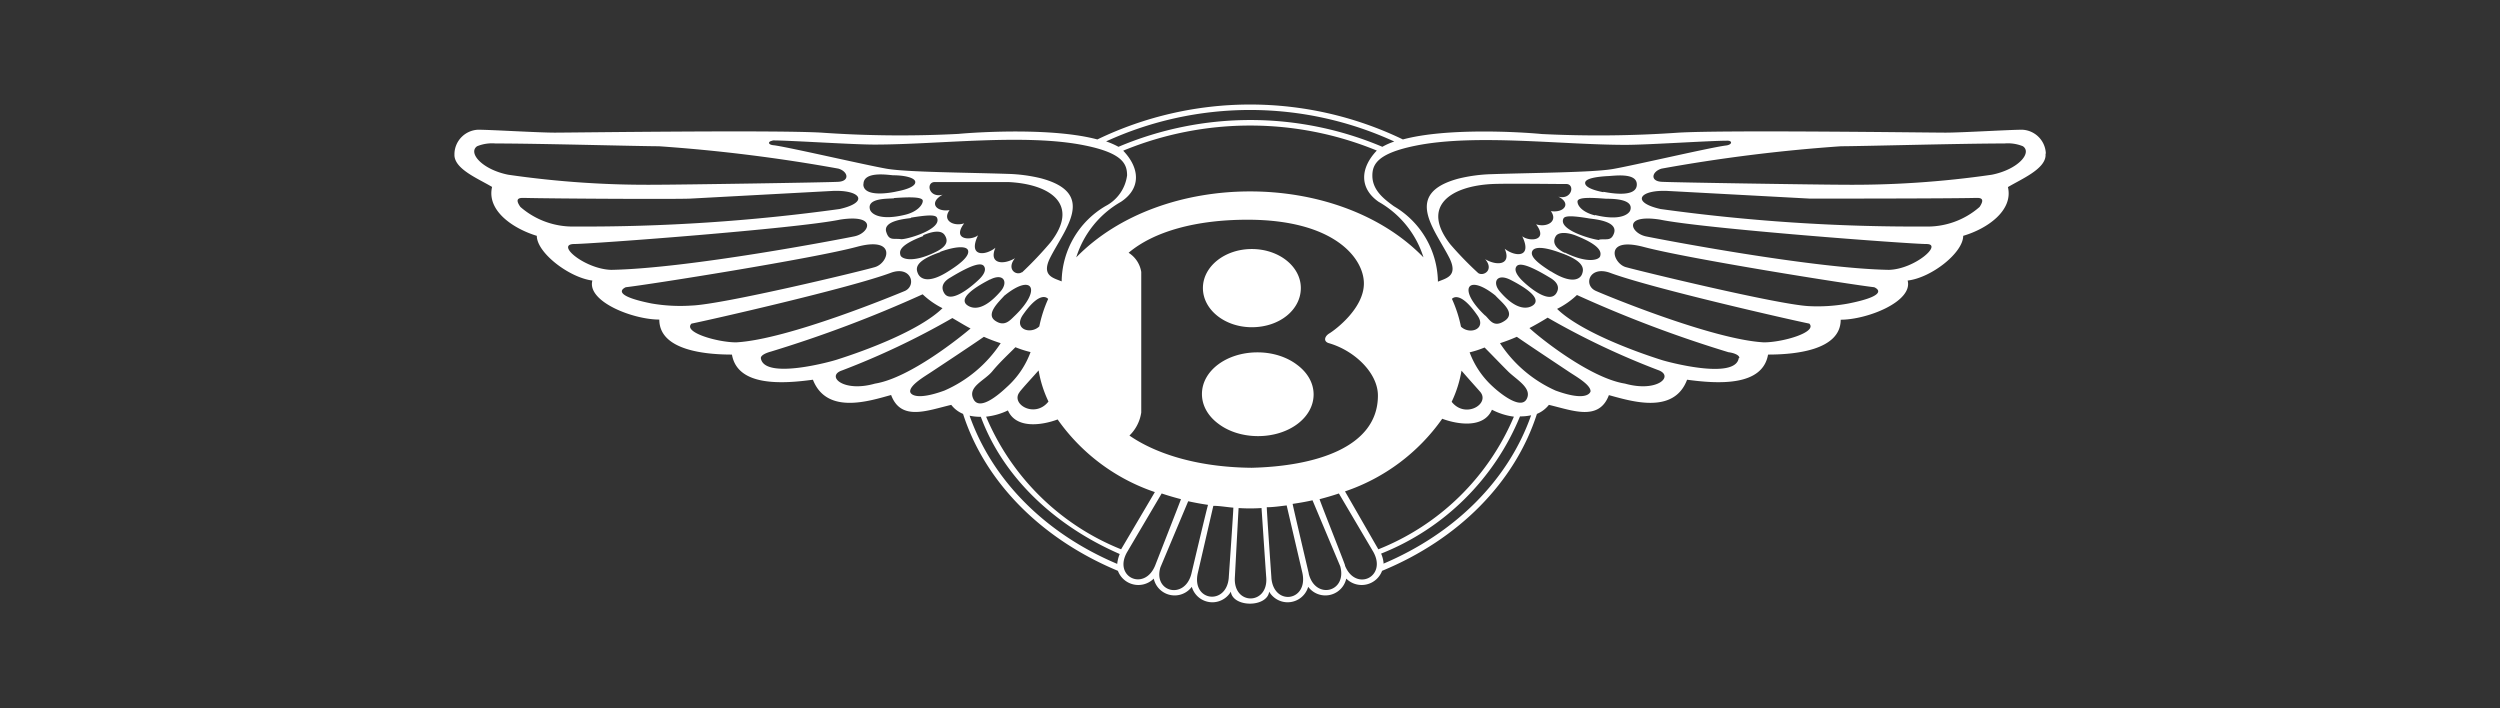 <svg xmlns="http://www.w3.org/2000/svg" id="Layer_1" data-name="Layer 1" viewBox="0 0 180 51"><rect x="0" y="0" width="180" height="51" fill="#333333" stroke="none"/><defs><style>.cls-1{fill:#fff;}.cls-2{fill:none;}</style></defs><path class="cls-1" d="M90.13,17.93c-1.95,0-3.52,1.26-3.52,2.81s1.57,2.82,3.52,2.82,3.53-1.26,3.53-2.82S92.08,17.93,90.13,17.93Zm.45,7.47c-2.18,0-4,1.33-4,3s1.77,3,4,3,4-1.33,4-3S92.77,25.4,90.58,25.4Zm0,0c-2.18,0-4,1.33-4,3s1.77,3,4,3,4-1.33,4-3S92.77,25.4,90.58,25.4Zm-.45-7.47c-1.95,0-3.52,1.26-3.52,2.81s1.57,2.82,3.52,2.82,3.53-1.26,3.53-2.82S92.08,17.93,90.13,17.93Zm0,0c-1.95,0-3.52,1.26-3.52,2.81s1.57,2.82,3.52,2.82,3.53-1.26,3.53-2.82S92.08,17.93,90.13,17.93Zm.45,7.47c-2.18,0-4,1.33-4,3s1.77,3,4,3,4-1.33,4-3S92.77,25.4,90.58,25.4Zm0,0c-2.18,0-4,1.33-4,3s1.77,3,4,3,4-1.33,4-3S92.77,25.4,90.58,25.4Zm-.45-7.47c-1.95,0-3.52,1.26-3.52,2.81s1.57,2.82,3.52,2.82,3.53-1.26,3.53-2.82S92.08,17.93,90.13,17.93Zm0,0c-1.95,0-3.52,1.26-3.52,2.81s1.57,2.82,3.52,2.82,3.53-1.26,3.53-2.82S92.08,17.93,90.13,17.93Zm.45,7.47c-2.18,0-4,1.33-4,3s1.77,3,4,3,4-1.33,4-3S92.77,25.4,90.58,25.4Zm0,0c-2.18,0-4,1.33-4,3s1.77,3,4,3,4-1.33,4-3S92.77,25.4,90.58,25.4Zm-.45-7.47c-1.95,0-3.52,1.26-3.52,2.81s1.57,2.82,3.52,2.82,3.53-1.26,3.53-2.82S92.08,17.93,90.13,17.93Zm0,0c-1.95,0-3.52,1.26-3.52,2.81s1.57,2.82,3.52,2.82,3.53-1.26,3.53-2.82S92.08,17.93,90.13,17.93Zm.45,7.47c-2.18,0-4,1.33-4,3s1.77,3,4,3,4-1.33,4-3S92.77,25.4,90.58,25.4Zm0,0c-2.18,0-4,1.33-4,3s1.77,3,4,3,4-1.33,4-3S92.77,25.4,90.58,25.4Zm-.45-7.47c-1.95,0-3.52,1.26-3.52,2.81s1.57,2.82,3.52,2.82,3.53-1.26,3.53-2.82S92.08,17.93,90.13,17.93Zm0,0c-1.95,0-3.52,1.26-3.52,2.81s1.57,2.82,3.52,2.82,3.53-1.26,3.53-2.82S92.08,17.93,90.13,17.93Zm.45,7.47c-2.18,0-4,1.33-4,3s1.77,3,4,3,4-1.33,4-3S92.77,25.4,90.58,25.4Zm0,0c-2.18,0-4,1.33-4,3s1.77,3,4,3,4-1.33,4-3S92.77,25.4,90.58,25.4Zm-.45-7.47c-1.95,0-3.52,1.26-3.52,2.81s1.57,2.82,3.52,2.82,3.53-1.26,3.53-2.82S92.08,17.93,90.13,17.93Zm0,0c-1.95,0-3.52,1.26-3.52,2.81s1.57,2.82,3.52,2.82,3.53-1.26,3.53-2.82S92.08,17.93,90.13,17.93Zm.45,7.47c-2.18,0-4,1.33-4,3s1.77,3,4,3,4-1.33,4-3S92.77,25.4,90.58,25.4Zm0,0c-2.18,0-4,1.33-4,3s1.77,3,4,3,4-1.33,4-3S92.77,25.4,90.58,25.4Zm-.45-7.47c-1.95,0-3.52,1.26-3.52,2.81s1.57,2.82,3.52,2.82,3.53-1.26,3.53-2.82S92.08,17.93,90.13,17.93Zm0,0c-1.95,0-3.52,1.26-3.52,2.81s1.57,2.82,3.52,2.82,3.53-1.26,3.53-2.82S92.08,17.93,90.13,17.93Zm.45,7.47c-2.18,0-4,1.33-4,3s1.77,3,4,3,4-1.33,4-3S92.77,25.4,90.58,25.4Zm0,0c-2.18,0-4,1.33-4,3s1.77,3,4,3,4-1.33,4-3S92.77,25.4,90.58,25.4Zm-.45-7.47c-1.95,0-3.52,1.26-3.52,2.81s1.57,2.82,3.52,2.82,3.53-1.26,3.53-2.82S92.08,17.93,90.13,17.93Zm0,0c-1.95,0-3.52,1.26-3.52,2.81s1.57,2.82,3.52,2.82,3.53-1.26,3.53-2.82S92.08,17.93,90.13,17.93Zm.45,7.47c-2.18,0-4,1.33-4,3s1.77,3,4,3,4-1.33,4-3S92.77,25.4,90.58,25.4Zm0,0c-2.18,0-4,1.33-4,3s1.77,3,4,3,4-1.33,4-3S92.77,25.4,90.58,25.4Zm-.45-7.47c-1.95,0-3.52,1.26-3.52,2.81s1.57,2.82,3.52,2.82,3.53-1.26,3.53-2.82S92.08,17.93,90.13,17.93Zm0,0c-1.95,0-3.52,1.26-3.52,2.81s1.57,2.82,3.52,2.82,3.53-1.26,3.53-2.82S92.08,17.93,90.13,17.93Zm.45,7.47c-2.18,0-4,1.33-4,3s1.77,3,4,3,4-1.33,4-3S92.77,25.4,90.58,25.4Zm0,0c-2.18,0-4,1.33-4,3s1.77,3,4,3,4-1.33,4-3S92.77,25.4,90.58,25.4Zm-.45-7.47c-1.95,0-3.52,1.26-3.52,2.81s1.57,2.82,3.52,2.82,3.53-1.26,3.53-2.82S92.08,17.93,90.13,17.93Zm0,0c-1.95,0-3.52,1.26-3.52,2.81s1.57,2.82,3.52,2.82,3.53-1.26,3.53-2.82S92.08,17.93,90.13,17.93Zm.45,7.47c-2.18,0-4,1.33-4,3s1.77,3,4,3,4-1.33,4-3S92.77,25.4,90.58,25.4Zm0,0c-2.18,0-4,1.33-4,3s1.77,3,4,3,4-1.33,4-3S92.77,25.4,90.58,25.4Zm-.45-7.47c-1.95,0-3.52,1.26-3.52,2.81s1.57,2.82,3.52,2.82,3.53-1.26,3.53-2.82S92.08,17.93,90.13,17.93Zm0,0c-1.95,0-3.52,1.26-3.52,2.81s1.57,2.82,3.52,2.82,3.53-1.26,3.53-2.82S92.08,17.93,90.13,17.93Zm.45,7.47c-2.18,0-4,1.33-4,3s1.77,3,4,3,4-1.33,4-3S92.77,25.4,90.58,25.4Zm0,0c-2.18,0-4,1.33-4,3s1.77,3,4,3,4-1.33,4-3S92.77,25.4,90.58,25.4Zm-.45-7.47c-1.95,0-3.52,1.26-3.52,2.81s1.57,2.82,3.52,2.82,3.53-1.26,3.53-2.82S92.08,17.93,90.13,17.93Zm0,0c-1.95,0-3.52,1.26-3.52,2.81s1.57,2.82,3.52,2.82,3.53-1.26,3.53-2.82S92.08,17.93,90.13,17.93Zm.45,7.47c-2.18,0-4,1.33-4,3s1.77,3,4,3,4-1.33,4-3S92.77,25.4,90.58,25.4Zm0,0c-2.18,0-4,1.33-4,3s1.77,3,4,3,4-1.33,4-3S92.77,25.4,90.58,25.4Zm-.45-7.47c-1.95,0-3.52,1.26-3.52,2.81s1.57,2.82,3.52,2.82,3.53-1.26,3.53-2.82S92.08,17.93,90.13,17.93Zm0,0c-1.95,0-3.52,1.26-3.52,2.81s1.57,2.82,3.52,2.82,3.53-1.26,3.53-2.82S92.08,17.93,90.13,17.93Zm.45,7.47c-2.18,0-4,1.33-4,3s1.77,3,4,3,4-1.33,4-3S92.77,25.4,90.58,25.4Zm0,0c-2.18,0-4,1.33-4,3s1.77,3,4,3,4-1.33,4-3S92.77,25.4,90.58,25.4Zm-.45-7.47c-1.95,0-3.52,1.26-3.52,2.81s1.57,2.82,3.52,2.82,3.53-1.26,3.53-2.82S92.08,17.93,90.13,17.93Zm0,0c-1.95,0-3.52,1.26-3.52,2.81s1.57,2.82,3.52,2.82,3.53-1.26,3.53-2.82S92.08,17.93,90.13,17.93Zm.45,7.47c-2.18,0-4,1.33-4,3s1.77,3,4,3,4-1.33,4-3S92.77,25.4,90.58,25.4Zm0,0c-2.18,0-4,1.33-4,3s1.77,3,4,3,4-1.33,4-3S92.77,25.4,90.58,25.4Zm-.45-7.47c-1.95,0-3.52,1.26-3.52,2.81s1.57,2.82,3.52,2.82,3.53-1.26,3.53-2.82S92.08,17.93,90.13,17.93Zm0,0c-1.95,0-3.52,1.26-3.52,2.81s1.57,2.82,3.52,2.82,3.53-1.26,3.53-2.82S92.08,17.93,90.13,17.93Zm.45,7.47c-2.18,0-4,1.33-4,3s1.77,3,4,3,4-1.33,4-3S92.77,25.4,90.58,25.4Zm0,0c-2.18,0-4,1.33-4,3s1.77,3,4,3,4-1.33,4-3S92.77,25.4,90.58,25.4Zm-.45-7.47c-1.95,0-3.52,1.26-3.52,2.81s1.57,2.82,3.52,2.82,3.53-1.26,3.53-2.82S92.08,17.93,90.13,17.93Zm0,0c-1.95,0-3.52,1.26-3.52,2.81s1.57,2.82,3.52,2.82,3.53-1.26,3.53-2.82S92.08,17.93,90.13,17.93Zm.45,7.47c-2.18,0-4,1.33-4,3s1.77,3,4,3,4-1.33,4-3S92.77,25.4,90.58,25.4Zm0,0c-2.18,0-4,1.33-4,3s1.77,3,4,3,4-1.33,4-3S92.77,25.4,90.58,25.4Zm-.45-7.47c-1.95,0-3.52,1.26-3.52,2.81s1.57,2.82,3.52,2.82,3.53-1.26,3.53-2.82S92.08,17.93,90.13,17.93Zm0,0c-1.95,0-3.52,1.26-3.52,2.81s1.57,2.82,3.52,2.82,3.53-1.26,3.53-2.82S92.08,17.93,90.13,17.93Zm.45,7.47c-2.18,0-4,1.33-4,3s1.77,3,4,3,4-1.33,4-3S92.77,25.4,90.58,25.4Zm0,0c-2.18,0-4,1.33-4,3s1.77,3,4,3,4-1.33,4-3S92.77,25.4,90.58,25.4Zm-.45-7.47c-1.95,0-3.52,1.26-3.52,2.81s1.57,2.82,3.52,2.82,3.53-1.26,3.53-2.82S92.08,17.93,90.13,17.93Zm0,0c-1.95,0-3.52,1.26-3.52,2.81s1.57,2.82,3.52,2.82,3.53-1.26,3.53-2.82S92.08,17.93,90.13,17.93Zm.45,7.47c-2.18,0-4,1.33-4,3s1.77,3,4,3,4-1.33,4-3S92.77,25.4,90.58,25.4Zm0,0c-2.18,0-4,1.33-4,3s1.77,3,4,3,4-1.33,4-3S92.77,25.4,90.58,25.4Zm-.45-1.84c2,0,3.53-1.26,3.53-2.82s-1.58-2.81-3.53-2.81-3.52,1.26-3.52,2.81S88.18,23.56,90.13,23.56Zm57.17-12.5a1.78,1.78,0,0,0-1.7-1.72c-.91,0-4.33.21-5.53.21s-15.79-.2-19.21,0a82.87,82.87,0,0,1-9.85.1c-1.55-.15-6.85-.46-10,.39a25.32,25.32,0,0,0-22,0c-3.18-.85-8.48-.54-10-.4a80.69,80.69,0,0,1-9.86-.09c-3.41-.2-18,0-19.2,0s-4.62-.21-5.53-.21a1.78,1.78,0,0,0-1.7,1.72v.15c.07,1,1.73,1.66,2.71,2.25-.4,1.71,1.51,3,3.22,3.52,0,1.21,2.31,3,4,3.22-.4,1.51,2.91,2.81,4.82,2.81,0,2.22,3.32,2.52,5.23,2.52.4,2.31,3.62,2.11,5.83,1.81,1,2.56,4.12,1.51,5.63,1.1.71,1.91,2.62,1.11,4.33.71a2.07,2.07,0,0,0,.85.65c1.58,4.91,5.63,9,11.15,11.3a1.57,1.57,0,0,0,2.58.56,1.54,1.54,0,0,0,2.74.59,1.54,1.54,0,0,0,2.81.35c.15,1.15,2.61,1.15,2.76,0a1.54,1.54,0,0,0,2.81-.35,1.54,1.54,0,0,0,2.74-.59,1.57,1.57,0,0,0,2.58-.56h0c5.53-2.28,9.57-6.39,11.15-11.3a2.12,2.12,0,0,0,.86-.65c1.7.4,3.61,1.2,4.32-.7,1.51.4,4.67,1.45,5.63-1.11,2.21.3,5.43.5,5.83-1.81,1.91,0,5.23-.3,5.23-2.51,1.91,0,5.22-1.31,4.82-2.82,1.71-.2,4-2,4-3.22,1.71-.5,3.62-1.81,3.22-3.51,1-.59,2.64-1.28,2.71-2.25v-.16Zm-45.43-.56c4.3-.89,10.55-.07,15.18-.07,1.61,0,6-.3,7.34-.3.35,0,.35.3-.15.35-1.16.15-6.66,1.44-8.12,1.69s-5.76.27-8.72.37a11.25,11.25,0,0,0-2.39.32c-4.05,1.09-1.68,3.66-.63,5.76.6,1.26-.25,1.41-.85,1.66a6.4,6.4,0,0,0-3.17-5.43c-.64-.47-1.55-1.12-1.55-2.2C98.81,11.82,99.2,11.05,101.87,10.5Zm9.79,4.7c.55.75-.3,1.2-1.06.95.91,1.21-.5,1.26-1,.86.75,1.55-.5,1.5-1.26.9.5,1.16-.55,1.26-1.41.75.66.76-.1,1.26-.5,1a24.61,24.61,0,0,1-2-2.06c-2.16-2.74,0-4.2,3-4.35,1.09-.05,4.32,0,5.38,0,.6.05.35,1.16-.61.91C113.17,14.64,112.61,15.35,111.66,15.2Zm-5.3,7.49c.72,1-.54,1.44-1.17.83a9.27,9.27,0,0,0-.65-2S105.07,20.83,106.36,22.69Zm-1.13,4c.53.61,1,1.13,1.36,1.54.69.87-1.1,1.93-2.07.7A8.47,8.47,0,0,0,105.23,26.68Zm.58-1.32a7.18,7.18,0,0,0,1.08-.35c.47.47,1.08,1.11,1.68,1.71s1.77,1.21,1.35,2-1.89-.39-2.41-.87A6.27,6.27,0,0,1,105.81,25.36Zm1.12-2.65c-2-1.88-1.31-3.07.73-1.45.45.5,1.51,1.26.69,1.82S107.26,23,106.93,22.71ZM108,21c-.57-.65-.26-1.36.76-.85,2.12,1.09,1.92,1.61,1.62,1.83S109.25,22.46,108,21Zm1.5-.9c-.29-.32-.49-.66-.32-.91s.72-.23,2.46.83c.48.29.7.68.39,1.13C111.46,21.92,109.87,20.5,109.47,20.07Zm2.17-.55c-.92-.58-1.52-1.07-1.35-1.46s1-.27,2,.1c1.83.63,1.72,1.21,1.58,1.56S113.16,20.49,111.64,19.52Zm1-1.34c-.85-.41-.86-.88-.65-1.21s.91-.27,1.54,0c1.75.71,1.73,1.19,1.65,1.45S114.32,19,112.66,18.18Zm2.48-.93c-.36,0-3-.7-2.58-1.55.12-.25.9-.16,1.87,0,.3.05,2.07.17,1.77,1.06C116,17.38,115.68,17.18,115.14,17.25Zm-.3-1.77c-.84-.2-1.27-.65-1.27-1s1.12-.27,2.07-.2c.43,0,2,0,1.73.83C117.3,15.38,116.73,15.94,114.84,15.48Zm.6-1.67c-.74-.14-1.34-.37-1.32-.68s.79-.43,1.59-.48c.41,0,2.18-.31,2.13.64S115.84,13.88,115.44,13.81Zm-34.56-3a24,24,0,0,1,18.24,0c-1.2,1.26-1.27,2.71.13,3.69a7,7,0,0,1,3.23,4c-6.14-6.33-18.82-6.33-25,0a7,7,0,0,1,3.22-4C82.16,13.57,82.08,12.12,80.88,10.86Zm19.53-.66a4.71,4.71,0,0,0-.89.39,24.36,24.36,0,0,0-19,0,5.66,5.66,0,0,0-.89-.39A24.88,24.88,0,0,1,100.41,10.2Zm-44.79-.07c1.31,0,5.73.3,7.34.3,4.62,0,10.88-.82,15.18.07,2.67.55,3,1.32,3,2.15a2.91,2.91,0,0,1-1.54,2.2,6.38,6.38,0,0,0-3.17,5.43c-.6-.25-1.46-.4-.85-1.66,1.05-2.1,3.42-4.67-.63-5.76a11.25,11.25,0,0,0-2.39-.32c-3-.1-7.26-.12-8.72-.37s-7-1.54-8.12-1.69C55.27,10.43,55.27,10.18,55.62,10.13Zm8.74,4.15c1-.07,2.07-.11,2.07.2s-.43.8-1.26,1c-1.89.46-2.46-.1-2.54-.37C62.39,14.24,63.94,14.32,64.36,14.28Zm-2.2-1c0-.95,1.73-.67,2.13-.64.81,0,1.58.17,1.6.48s-.58.54-1.32.68C64.17,13.88,62.2,14.24,62.16,13.29Zm3.42,2.41c1-.16,1.75-.25,1.87,0,.41.85-2.23,1.59-2.58,1.55-.54-.07-.86.13-1.06-.49C63.51,15.87,65.28,15.75,65.58,15.7Zm8,3.92c-.41.3-1.16-.2-.51-1-.85.51-1.91.41-1.41-.75-.75.6-2,.65-1.25-.9-.5.4-1.91.35-1-.86-.75.25-1.61-.2-1.05-.95-1,.15-1.51-.56-.5-1.11-1,.25-1.21-.86-.61-.91,1.06,0,4.29,0,5.37,0,3,.15,5.14,1.61,3,4.35A26.28,26.28,0,0,1,73.58,19.62Zm1.89,1.91a9.27,9.27,0,0,0-.65,2c-.63.61-1.89.2-1.18-.83C74.93,20.83,75.45,21.5,75.47,21.53Zm-9-4.57c.63-.26,1.28-.4,1.54,0s.19.8-.65,1.21c-1.66.82-2.47.5-2.54.23S64.7,17.67,66.46,17Zm1.22,1.2c1-.37,1.89-.46,2-.1s-.43.88-1.35,1.46c-1.53,1-2.1.57-2.26.2S65.86,18.79,67.68,18.16ZM68.4,20c1.74-1.06,2.28-1.08,2.45-.83s0,.59-.32.91-2,1.85-2.53,1.05C67.7,20.67,67.92,20.28,68.4,20Zm2.88.13c1-.51,1.33.2.76.85-1.29,1.49-2.06,1.23-2.39,1S69.16,21.21,71.28,20.12Zm1.06,1.14c2-1.62,2.69-.43.74,1.45-.34.32-.74.85-1.43.37S71.89,21.76,72.34,21.26ZM73.11,25a7.7,7.7,0,0,0,1.09.35,6.29,6.29,0,0,1-1.71,2.52c-.51.48-1.95,1.76-2.4.87s.8-1.33,1.35-2S72.64,25.48,73.11,25Zm.31,3.21c.33-.41.82-.93,1.36-1.54a8.36,8.36,0,0,0,.71,2.24C74.52,30.15,72.72,29.09,73.42,28.22ZM34.35,10.53a2.84,2.84,0,0,1,1.33-.2c3.11,0,10.35.2,11.76.2a118.38,118.38,0,0,1,12.92,1.61c.7.2.85.9,0,.95s-11.48.21-13,.21a69.82,69.82,0,0,1-10.77-.72C34.7,12.2,33.68,11,34.35,10.53Zm3.12,4.37c-.5-.7.05-.65.3-.65,1.82.05,10.86.1,11.92.05l10.2-.55c2.07-.11,2.74.81.56,1.3a134.12,134.12,0,0,1-19.06,1.26A5.73,5.73,0,0,1,37.47,14.9Zm3.83,2.67c1.25,0,16.08-1.11,19.2-1.76,2.71-.41,2.1,1,1,1.21-.92.19-11.91,2.31-17.49,2.41C42.15,19.38,40,17.62,41.3,17.57Zm5.61,4.28c-3.21-.64-1.85-1.17-1.85-1.17,1.76-.2,13.48-2.06,16.64-2.91C64.57,17,64,18.93,63,19.23S52.06,21.92,49.79,22A12.11,12.11,0,0,1,46.91,21.85Zm6.1,2.8c-1.36,0-3.87-.73-3.22-1.35,1.26-.25,11.46-2.57,14.38-3.67,1.42-.5,1.84.9,1,1.31C64.57,21.19,56.73,24.45,53,24.65Zm1.77,1.13c0-.2.36-.37.74-.47a89.81,89.81,0,0,0,10.91-4.12,5.88,5.88,0,0,0,1.43,1c-1.66,1.62-5.58,3.06-7.5,3.67C60,26,55,27.39,54.78,25.78ZM63,27.62c-2.31.66-3.55-.56-2.37-.95a55.45,55.45,0,0,0,7.94-3.77c.35.2,1,.6,1.31.75C69.24,24.2,65.52,27.22,63,27.62Zm5,.5c-2,.73-2.46.29-2.47.06,0-.48,1.07-1.09,1.53-1.4,1.12-.74,2.87-1.9,3.78-2.53a11.71,11.71,0,0,0,1.21.46A9.32,9.32,0,0,1,68,28.12ZM80.44,40.6c-5.21-2.2-9-6.05-10.63-10.67a3.71,3.71,0,0,0,.81.08c1.55,4.2,5.14,7.76,10,9.88A2.46,2.46,0,0,0,80.44,40.6ZM71,30a4.73,4.73,0,0,0,1.57-.45c.59,1.35,2.46,1.07,3.58.65a14.06,14.06,0,0,0,7,5.23l-2.43,4.12A17.67,17.67,0,0,1,71,30ZM83.17,40.72h0c-.78,1.9-3.07.8-2-1l2.47-4.19c.45.15.92.29,1.39.41C85,36.05,83.2,40.64,83.17,40.72Zm2.61.59c-.48,1.9-2.77,1.32-2.23-.46l2-4.76c.47.1.94.19,1.43.26C86.94,36.4,85.78,41.31,85.78,41.31Zm2.69.3c-.17,2-2.68,1.69-2.23-.34l1.12-4.85c.48,0,1,.1,1.44.13C88.82,36.59,88.47,41.57,88.47,41.61ZM81.32,31.36a2.9,2.9,0,0,0,.85-1.66V19.58a2,2,0,0,0-.91-1.38c1.83-1.55,4.89-2.38,8.56-2.38,6.24,0,8.38,2.77,8.38,4.59S96.09,23.78,95.72,24s-.46.61,0,.72c1.84.55,3.49,2.15,3.49,3.76,0,3.76-4.56,5.09-9.09,5.2C85.92,33.64,83,32.53,81.32,31.36Zm7.59,10.22s.26-4.95.27-5a13,13,0,0,0,1.65,0s.33,4.93.34,5C91.32,43.57,88.79,43.61,88.91,41.58Zm2.63,0s-.35-5-.33-5.06c.48,0,1-.08,1.43-.13,0,0,1.13,4.85,1.13,4.85C94.22,43.3,91.71,43.66,91.54,41.61Zm2.69-.3s-1.16-4.92-1.16-5c.48-.07,1-.16,1.43-.26l2,4.76C97,42.63,94.71,43.21,94.23,41.31Zm2.61-.58h0c0-.08-1.83-4.67-1.83-4.76.47-.12.94-.26,1.39-.41l2.47,4.19C99.9,41.53,97.61,42.63,96.84,40.73Zm0-5.32a14.06,14.06,0,0,0,7-5.23c1.12.42,3,.7,3.58-.65A4.73,4.73,0,0,0,109,30a17.69,17.69,0,0,1-9.76,9.55Zm2.78,5.19a2.18,2.18,0,0,0-.18-.71,18,18,0,0,0,10-9.88,3.56,3.56,0,0,0,.8-.08C108.61,34.55,104.78,38.4,99.57,40.6ZM112,28.12a9.32,9.32,0,0,1-4-3.41,12.64,12.64,0,0,0,1.21-.46c.91.63,2.66,1.79,3.77,2.53.46.31,1.56.92,1.54,1.4C114.45,28.41,114,28.85,112,28.12Zm5-.5c-2.55-.4-6.28-3.42-6.88-4,.3-.15,1-.55,1.31-.75a55.45,55.45,0,0,0,7.94,3.77C120.59,27.06,119.35,28.28,117,27.62Zm8.19-1.84c-.24,1.61-5.24.25-5.58.13-1.93-.61-5.84-2.05-7.5-3.67a5.88,5.88,0,0,0,1.43-1,88.54,88.54,0,0,0,10.91,4.12C124.86,25.41,125.26,25.58,125.23,25.78ZM127,24.65c-3.72-.2-11.56-3.46-12.11-3.71-.9-.41-.47-1.81,1-1.31,2.92,1.1,13.12,3.42,14.38,3.67C130.87,23.92,128.36,24.65,127,24.65Zm6.1-2.8a12.11,12.11,0,0,1-2.88.19c-2.27-.12-12.26-2.55-13.17-2.81s-1.61-2.2,1.26-1.46c3.16.85,14.87,2.71,16.63,2.91C134.94,20.68,136.31,21.21,133.1,21.85Zm2.9-2.42c-5.58-.1-16.57-2.22-17.49-2.41-1.1-.23-1.71-1.62,1-1.21,3.12.65,18,1.76,19.2,1.76S137.86,19.38,136,19.43Zm6.53-4.53a5.69,5.69,0,0,1-3.92,1.41,134.07,134.07,0,0,1-19.05-1.26c-2.18-.49-1.51-1.41.55-1.3l10.21.55c1.05,0,10.1,0,11.91-.05C142.48,14.25,143,14.2,142.53,14.9Zm.88-2.32a69.82,69.82,0,0,1-10.77.72c-1.51,0-12.13-.16-13-.21s-.7-.75,0-.95a118.38,118.38,0,0,1,12.92-1.61c1.41,0,8.65-.2,11.76-.2a2.84,2.84,0,0,1,1.33.2C146.33,11,145.31,12.2,143.41,12.58ZM94.54,28.37c0-1.64-1.77-3-4-3s-4,1.33-4,3,1.77,3,4,3S94.54,30,94.54,28.37Zm-4.41-4.81c2,0,3.53-1.26,3.53-2.82s-1.58-2.81-3.53-2.81-3.52,1.26-3.52,2.81S88.18,23.56,90.13,23.56Zm0-5.63c-1.95,0-3.52,1.26-3.52,2.81s1.57,2.82,3.52,2.82,3.53-1.26,3.53-2.82S92.08,17.93,90.13,17.93Zm.45,7.47c-2.18,0-4,1.33-4,3s1.77,3,4,3,4-1.33,4-3S92.77,25.4,90.58,25.4Zm0,0c-2.18,0-4,1.33-4,3s1.77,3,4,3,4-1.33,4-3S92.77,25.4,90.58,25.4Zm-.45-7.47c-1.95,0-3.52,1.26-3.52,2.81s1.57,2.82,3.52,2.82,3.53-1.26,3.53-2.82S92.08,17.93,90.13,17.93Zm0,0c-1.95,0-3.52,1.26-3.52,2.81s1.57,2.82,3.52,2.82,3.53-1.26,3.53-2.82S92.08,17.93,90.13,17.93Zm.45,7.47c-2.18,0-4,1.33-4,3s1.77,3,4,3,4-1.33,4-3S92.77,25.4,90.58,25.4Zm0,0c-2.18,0-4,1.33-4,3s1.77,3,4,3,4-1.33,4-3S92.77,25.4,90.58,25.4Zm-.45-7.47c-1.95,0-3.52,1.26-3.52,2.81s1.57,2.82,3.52,2.82,3.53-1.26,3.53-2.82S92.08,17.93,90.13,17.93Zm0,0c-1.95,0-3.52,1.26-3.52,2.81s1.57,2.82,3.52,2.82,3.53-1.26,3.53-2.82S92.08,17.93,90.13,17.93Zm.45,7.47c-2.18,0-4,1.33-4,3s1.77,3,4,3,4-1.33,4-3S92.77,25.4,90.58,25.4Zm0,0c-2.18,0-4,1.33-4,3s1.77,3,4,3,4-1.33,4-3S92.77,25.4,90.58,25.4Zm-.45-7.47c-1.95,0-3.52,1.26-3.52,2.81s1.57,2.82,3.52,2.82,3.53-1.26,3.53-2.82S92.08,17.93,90.13,17.93Zm0,0c-1.95,0-3.52,1.26-3.52,2.81s1.57,2.82,3.52,2.82,3.53-1.26,3.53-2.82S92.08,17.93,90.13,17.93Zm.45,7.47c-2.18,0-4,1.33-4,3s1.77,3,4,3,4-1.33,4-3S92.77,25.4,90.58,25.4Zm0,0c-2.18,0-4,1.33-4,3s1.77,3,4,3,4-1.33,4-3S92.77,25.4,90.58,25.4Zm-.45-7.47c-1.95,0-3.52,1.26-3.52,2.81s1.57,2.82,3.52,2.82,3.53-1.26,3.53-2.82S92.08,17.93,90.13,17.93Zm0,0c-1.95,0-3.52,1.26-3.52,2.81s1.57,2.82,3.52,2.82,3.53-1.26,3.53-2.82S92.08,17.93,90.13,17.93Zm.45,7.47c-2.18,0-4,1.33-4,3s1.77,3,4,3,4-1.33,4-3S92.77,25.4,90.58,25.4Zm0,0c-2.18,0-4,1.33-4,3s1.77,3,4,3,4-1.33,4-3S92.77,25.4,90.58,25.4Zm-.45-7.47c-1.95,0-3.52,1.26-3.52,2.81s1.57,2.82,3.52,2.82,3.53-1.26,3.53-2.82S92.08,17.93,90.13,17.93Zm0,0c-1.95,0-3.52,1.26-3.52,2.81s1.57,2.82,3.52,2.82,3.53-1.26,3.53-2.82S92.08,17.93,90.13,17.93Zm.45,7.47c-2.18,0-4,1.33-4,3s1.77,3,4,3,4-1.33,4-3S92.77,25.4,90.58,25.4Zm0,0c-2.18,0-4,1.33-4,3s1.77,3,4,3,4-1.33,4-3S92.77,25.4,90.58,25.4Zm-.45-7.47c-1.95,0-3.52,1.26-3.52,2.81s1.57,2.82,3.52,2.82,3.53-1.26,3.53-2.82S92.08,17.93,90.13,17.93Zm0,0c-1.95,0-3.52,1.26-3.52,2.81s1.57,2.82,3.52,2.82,3.53-1.26,3.53-2.82S92.08,17.93,90.13,17.93Zm.45,7.47c-2.18,0-4,1.33-4,3s1.77,3,4,3,4-1.33,4-3S92.77,25.4,90.58,25.4Zm0,0c-2.18,0-4,1.33-4,3s1.77,3,4,3,4-1.33,4-3S92.77,25.4,90.58,25.4Zm-.45-7.47c-1.95,0-3.52,1.26-3.52,2.81s1.57,2.82,3.52,2.82,3.53-1.26,3.53-2.82S92.08,17.93,90.13,17.93Zm0,0c-1.95,0-3.52,1.26-3.52,2.81s1.57,2.82,3.52,2.82,3.53-1.26,3.53-2.82S92.08,17.93,90.13,17.93Zm.45,7.47c-2.18,0-4,1.33-4,3s1.77,3,4,3,4-1.33,4-3S92.77,25.4,90.58,25.4Zm0,0c-2.18,0-4,1.33-4,3s1.77,3,4,3,4-1.33,4-3S92.77,25.4,90.58,25.4Zm-.45-7.47c-1.95,0-3.52,1.26-3.52,2.81s1.57,2.82,3.52,2.82,3.53-1.26,3.53-2.82S92.08,17.93,90.13,17.93Zm0,0c-1.95,0-3.52,1.26-3.52,2.81s1.57,2.82,3.52,2.82,3.53-1.26,3.53-2.82S92.08,17.93,90.13,17.93Zm.45,7.47c-2.18,0-4,1.33-4,3s1.77,3,4,3,4-1.33,4-3S92.77,25.4,90.58,25.4Zm0,0c-2.18,0-4,1.33-4,3s1.77,3,4,3,4-1.33,4-3S92.77,25.4,90.58,25.4Zm-.45-7.47c-1.95,0-3.52,1.26-3.52,2.81s1.57,2.82,3.52,2.82,3.53-1.26,3.53-2.82S92.08,17.93,90.13,17.93Zm0,0c-1.95,0-3.52,1.26-3.52,2.81s1.57,2.82,3.52,2.82,3.53-1.26,3.53-2.82S92.08,17.93,90.13,17.93Zm.45,7.47c-2.18,0-4,1.33-4,3s1.77,3,4,3,4-1.33,4-3S92.77,25.4,90.58,25.4Zm0,0c-2.18,0-4,1.33-4,3s1.77,3,4,3,4-1.33,4-3S92.77,25.4,90.58,25.4Zm-.45-7.47c-1.95,0-3.52,1.26-3.52,2.81s1.57,2.82,3.52,2.82,3.53-1.26,3.53-2.82S92.08,17.93,90.13,17.93Zm0,0c-1.95,0-3.52,1.26-3.52,2.81s1.57,2.82,3.52,2.82,3.53-1.26,3.53-2.82S92.08,17.93,90.13,17.93Zm.45,7.47c-2.18,0-4,1.33-4,3s1.77,3,4,3,4-1.33,4-3S92.77,25.4,90.58,25.4Zm0,0c-2.18,0-4,1.33-4,3s1.77,3,4,3,4-1.33,4-3S92.77,25.4,90.58,25.4Zm-.45-7.47c-1.95,0-3.52,1.26-3.52,2.81s1.57,2.82,3.52,2.82,3.53-1.26,3.53-2.82S92.08,17.93,90.13,17.93Zm0,0c-1.95,0-3.52,1.26-3.52,2.81s1.57,2.82,3.52,2.82,3.53-1.26,3.53-2.82S92.08,17.93,90.13,17.93Zm.45,7.47c-2.18,0-4,1.33-4,3s1.77,3,4,3,4-1.33,4-3S92.77,25.4,90.58,25.4Zm0,0c-2.18,0-4,1.33-4,3s1.77,3,4,3,4-1.33,4-3S92.77,25.4,90.58,25.4Zm-.45-7.47c-1.95,0-3.52,1.26-3.52,2.81s1.57,2.82,3.52,2.82,3.53-1.26,3.53-2.82S92.08,17.93,90.13,17.93Zm0,0c-1.95,0-3.52,1.26-3.52,2.81s1.57,2.82,3.52,2.82,3.53-1.26,3.53-2.82S92.08,17.93,90.13,17.93Zm.45,7.47c-2.18,0-4,1.33-4,3s1.77,3,4,3,4-1.33,4-3S92.77,25.4,90.58,25.4Zm0,0c-2.18,0-4,1.33-4,3s1.77,3,4,3,4-1.33,4-3S92.77,25.4,90.58,25.4Zm-.45-7.47c-1.95,0-3.52,1.26-3.52,2.81s1.57,2.82,3.52,2.82,3.53-1.26,3.53-2.82S92.08,17.93,90.13,17.93Zm0,0c-1.95,0-3.52,1.26-3.52,2.81s1.57,2.82,3.52,2.82,3.53-1.26,3.53-2.82S92.08,17.93,90.13,17.93Zm.45,7.47c-2.18,0-4,1.33-4,3s1.77,3,4,3,4-1.33,4-3S92.77,25.4,90.58,25.4Zm0,0c-2.18,0-4,1.33-4,3s1.77,3,4,3,4-1.33,4-3S92.77,25.4,90.58,25.4Zm-.45-7.47c-1.95,0-3.52,1.26-3.52,2.81s1.57,2.82,3.52,2.82,3.53-1.26,3.53-2.82S92.08,17.93,90.13,17.93Zm0,0c-1.95,0-3.52,1.26-3.52,2.81s1.57,2.82,3.52,2.82,3.53-1.26,3.53-2.82S92.08,17.93,90.13,17.93Zm.45,7.47c-2.18,0-4,1.33-4,3s1.77,3,4,3,4-1.33,4-3S92.77,25.4,90.58,25.4Zm0,0c-2.18,0-4,1.33-4,3s1.77,3,4,3,4-1.33,4-3S92.77,25.4,90.58,25.4Zm-.45-7.47c-1.95,0-3.52,1.26-3.52,2.81s1.57,2.82,3.52,2.82,3.53-1.26,3.53-2.82S92.08,17.93,90.13,17.93Zm0,0c-1.95,0-3.52,1.26-3.52,2.81s1.57,2.82,3.52,2.82,3.53-1.26,3.53-2.82S92.08,17.93,90.13,17.93Zm.45,7.47c-2.18,0-4,1.33-4,3s1.77,3,4,3,4-1.33,4-3S92.77,25.4,90.58,25.4Zm0,0c-2.18,0-4,1.33-4,3s1.77,3,4,3,4-1.33,4-3S92.77,25.4,90.58,25.4Zm-.45-7.47c-1.95,0-3.52,1.26-3.52,2.81s1.57,2.82,3.52,2.82,3.53-1.26,3.53-2.82S92.08,17.93,90.13,17.93Zm0,0c-1.95,0-3.52,1.26-3.52,2.81s1.57,2.82,3.52,2.82,3.53-1.26,3.53-2.82S92.08,17.93,90.13,17.93Zm.45,7.47c-2.18,0-4,1.33-4,3s1.77,3,4,3,4-1.33,4-3S92.77,25.4,90.58,25.4Zm0,0c-2.18,0-4,1.33-4,3s1.77,3,4,3,4-1.33,4-3S92.77,25.4,90.58,25.4Zm-.45-7.47c-1.95,0-3.52,1.26-3.52,2.81s1.57,2.82,3.52,2.82,3.53-1.26,3.53-2.82S92.08,17.93,90.13,17.93Z"></path><path class="cls-2" d="M90.13,17.93c-1.95,0-3.52,1.26-3.52,2.81s1.57,2.82,3.52,2.82,3.53-1.26,3.53-2.82S92.08,17.93,90.13,17.93Zm.45,7.47c-2.18,0-4,1.33-4,3s1.77,3,4,3,4-1.33,4-3S92.77,25.4,90.58,25.4Zm0,0c-2.18,0-4,1.33-4,3s1.77,3,4,3,4-1.33,4-3S92.77,25.4,90.58,25.4Zm-.45-7.47c-1.95,0-3.52,1.26-3.52,2.81s1.57,2.82,3.52,2.82,3.53-1.26,3.53-2.82S92.08,17.93,90.13,17.93Zm0,0c-1.95,0-3.52,1.26-3.52,2.81s1.57,2.82,3.52,2.82,3.53-1.26,3.53-2.82S92.08,17.93,90.13,17.93Zm.45,7.47c-2.18,0-4,1.33-4,3s1.77,3,4,3,4-1.33,4-3S92.77,25.4,90.58,25.4Zm0,0c-2.18,0-4,1.33-4,3s1.77,3,4,3,4-1.33,4-3S92.77,25.4,90.58,25.4Zm-.45-7.47c-1.95,0-3.52,1.26-3.52,2.81s1.57,2.82,3.52,2.82,3.53-1.26,3.53-2.82S92.08,17.93,90.13,17.93Zm0,0c-1.95,0-3.52,1.26-3.52,2.81s1.57,2.82,3.52,2.82,3.53-1.26,3.53-2.82S92.08,17.93,90.13,17.93Zm.45,7.47c-2.18,0-4,1.33-4,3s1.77,3,4,3,4-1.33,4-3S92.77,25.4,90.58,25.4Zm0,0c-2.18,0-4,1.33-4,3s1.77,3,4,3,4-1.33,4-3S92.77,25.4,90.58,25.4Zm-.45-7.47c-1.95,0-3.52,1.26-3.52,2.81s1.57,2.82,3.52,2.82,3.53-1.26,3.53-2.82S92.08,17.93,90.13,17.93Zm0,0c-1.95,0-3.52,1.26-3.52,2.81s1.57,2.82,3.52,2.82,3.53-1.26,3.53-2.82S92.08,17.93,90.13,17.93Zm.45,7.47c-2.18,0-4,1.33-4,3s1.77,3,4,3,4-1.33,4-3S92.77,25.4,90.58,25.4Zm0,0c-2.18,0-4,1.33-4,3s1.77,3,4,3,4-1.33,4-3S92.77,25.4,90.58,25.4Zm-.45-7.47c-1.95,0-3.52,1.26-3.52,2.81s1.57,2.82,3.52,2.82,3.53-1.26,3.53-2.82S92.08,17.93,90.13,17.93Zm0,0c-1.95,0-3.52,1.26-3.52,2.81s1.57,2.82,3.52,2.82,3.53-1.26,3.53-2.82S92.08,17.93,90.13,17.93Zm.45,7.47c-2.18,0-4,1.33-4,3s1.77,3,4,3,4-1.33,4-3S92.77,25.4,90.58,25.4Zm0,0c-2.18,0-4,1.33-4,3s1.77,3,4,3,4-1.33,4-3S92.77,25.4,90.58,25.4Zm-.45-7.47c-1.95,0-3.52,1.26-3.52,2.81s1.57,2.82,3.52,2.82,3.53-1.26,3.53-2.82S92.08,17.93,90.13,17.93Zm0,0c-1.95,0-3.52,1.26-3.52,2.81s1.57,2.82,3.52,2.82,3.53-1.26,3.53-2.82S92.08,17.93,90.13,17.93Zm.45,7.47c-2.18,0-4,1.33-4,3s1.77,3,4,3,4-1.33,4-3S92.77,25.4,90.58,25.4Zm0,0c-2.18,0-4,1.33-4,3s1.77,3,4,3,4-1.33,4-3S92.77,25.4,90.58,25.4Zm-.45-7.47c-1.95,0-3.52,1.26-3.52,2.81s1.57,2.82,3.52,2.82,3.53-1.26,3.53-2.82S92.08,17.93,90.13,17.93Zm0,0c-1.95,0-3.52,1.26-3.52,2.81s1.57,2.82,3.52,2.82,3.53-1.26,3.53-2.82S92.08,17.93,90.13,17.93Zm.45,7.47c-2.18,0-4,1.33-4,3s1.77,3,4,3,4-1.33,4-3S92.77,25.4,90.58,25.4Zm0,0c-2.18,0-4,1.33-4,3s1.77,3,4,3,4-1.33,4-3S92.77,25.4,90.58,25.4Zm-.45-7.47c-1.95,0-3.52,1.26-3.52,2.81s1.57,2.82,3.52,2.82,3.53-1.26,3.53-2.82S92.08,17.93,90.13,17.93Zm0,0c-1.95,0-3.52,1.26-3.52,2.81s1.57,2.82,3.52,2.82,3.53-1.26,3.53-2.82S92.08,17.93,90.13,17.93Zm.45,7.47c-2.18,0-4,1.33-4,3s1.77,3,4,3,4-1.33,4-3S92.77,25.4,90.58,25.4Zm0,0c-2.18,0-4,1.33-4,3s1.77,3,4,3,4-1.33,4-3S92.77,25.4,90.58,25.4Zm-.45-7.47c-1.95,0-3.52,1.26-3.52,2.81s1.57,2.82,3.52,2.82,3.53-1.26,3.53-2.82S92.08,17.93,90.13,17.93Zm0,0c-1.95,0-3.52,1.26-3.52,2.81s1.57,2.82,3.52,2.82,3.53-1.26,3.53-2.82S92.08,17.93,90.13,17.93Zm.45,7.47c-2.18,0-4,1.33-4,3s1.77,3,4,3,4-1.33,4-3S92.77,25.4,90.58,25.4Zm0,0c-2.18,0-4,1.33-4,3s1.77,3,4,3,4-1.33,4-3S92.77,25.4,90.58,25.4Zm-.45-7.47c-1.95,0-3.52,1.26-3.52,2.81s1.57,2.82,3.52,2.82,3.53-1.26,3.53-2.82S92.08,17.93,90.13,17.93Zm0,0c-1.95,0-3.52,1.26-3.52,2.81s1.57,2.82,3.52,2.82,3.53-1.26,3.53-2.82S92.08,17.93,90.13,17.93Zm.45,7.47c-2.18,0-4,1.33-4,3s1.77,3,4,3,4-1.33,4-3S92.77,25.4,90.58,25.4Zm0,0c-2.18,0-4,1.33-4,3s1.77,3,4,3,4-1.33,4-3S92.77,25.4,90.58,25.4Zm-.45-7.47c-1.95,0-3.52,1.26-3.52,2.81s1.57,2.82,3.52,2.82,3.53-1.26,3.53-2.82S92.08,17.93,90.13,17.93Zm0,0c-1.95,0-3.52,1.26-3.52,2.81s1.57,2.82,3.52,2.82,3.53-1.26,3.53-2.82S92.08,17.93,90.13,17.93Zm.45,7.47c-2.18,0-4,1.33-4,3s1.77,3,4,3,4-1.33,4-3S92.77,25.4,90.58,25.4Zm0,0c-2.18,0-4,1.33-4,3s1.77,3,4,3,4-1.33,4-3S92.77,25.4,90.58,25.4Zm-.45-7.47c-1.95,0-3.52,1.26-3.52,2.81s1.57,2.82,3.52,2.82,3.53-1.26,3.53-2.82S92.08,17.93,90.13,17.93Zm0,0c-1.95,0-3.52,1.26-3.52,2.81s1.57,2.82,3.52,2.82,3.53-1.26,3.53-2.82S92.08,17.93,90.13,17.93Zm.45,7.47c-2.18,0-4,1.33-4,3s1.77,3,4,3,4-1.33,4-3S92.77,25.4,90.58,25.4Zm0,0c-2.18,0-4,1.33-4,3s1.77,3,4,3,4-1.33,4-3S92.77,25.4,90.58,25.4Zm-.45-7.47c-1.95,0-3.52,1.26-3.52,2.81s1.57,2.82,3.52,2.82,3.53-1.26,3.53-2.82S92.08,17.93,90.13,17.93Zm0,0c-1.95,0-3.52,1.26-3.52,2.81s1.57,2.82,3.52,2.82,3.53-1.26,3.53-2.82S92.08,17.93,90.13,17.93Zm.45,7.47c-2.18,0-4,1.33-4,3s1.77,3,4,3,4-1.33,4-3S92.77,25.4,90.58,25.4Zm0,0c-2.18,0-4,1.33-4,3s1.77,3,4,3,4-1.33,4-3S92.77,25.4,90.58,25.4Zm-.45-7.47c-1.95,0-3.52,1.26-3.52,2.81s1.57,2.82,3.52,2.82,3.53-1.26,3.53-2.82S92.08,17.93,90.13,17.93Zm0,0c-1.95,0-3.52,1.26-3.52,2.81s1.57,2.82,3.52,2.82,3.53-1.26,3.53-2.82S92.08,17.93,90.13,17.93Zm.45,7.47c-2.18,0-4,1.33-4,3s1.77,3,4,3,4-1.33,4-3S92.77,25.4,90.58,25.4Zm0,0c-2.18,0-4,1.33-4,3s1.77,3,4,3,4-1.33,4-3S92.77,25.4,90.58,25.4Zm-.45-7.47c-1.95,0-3.52,1.26-3.52,2.81s1.57,2.82,3.52,2.82,3.53-1.26,3.53-2.82S92.08,17.93,90.13,17.93Zm0,0c-1.95,0-3.52,1.26-3.52,2.81s1.57,2.82,3.52,2.82,3.53-1.26,3.53-2.82S92.08,17.93,90.13,17.93Zm.45,7.47c-2.18,0-4,1.33-4,3s1.77,3,4,3,4-1.33,4-3S92.77,25.4,90.58,25.4Zm0,0c-2.18,0-4,1.33-4,3s1.77,3,4,3,4-1.33,4-3S92.77,25.4,90.58,25.4Zm-.45-7.47c-1.95,0-3.52,1.26-3.52,2.81s1.57,2.82,3.52,2.82,3.53-1.26,3.53-2.82S92.08,17.93,90.13,17.93Zm0,0c-1.95,0-3.52,1.26-3.52,2.81s1.57,2.82,3.52,2.82,3.53-1.26,3.53-2.82S92.08,17.93,90.13,17.93Zm.45,7.47c-2.18,0-4,1.33-4,3s1.77,3,4,3,4-1.33,4-3S92.77,25.4,90.58,25.4Zm0,0c-2.18,0-4,1.33-4,3s1.77,3,4,3,4-1.33,4-3S92.77,25.4,90.58,25.4Zm-.45-7.47c-1.95,0-3.52,1.26-3.52,2.81s1.57,2.82,3.52,2.82,3.53-1.26,3.53-2.82S92.08,17.93,90.13,17.93Zm0,0c-1.95,0-3.52,1.26-3.52,2.81s1.57,2.82,3.52,2.82,3.53-1.26,3.53-2.82S92.08,17.93,90.13,17.93Zm.45,7.47c-2.18,0-4,1.33-4,3s1.77,3,4,3,4-1.33,4-3S92.77,25.4,90.58,25.4Zm0,0c-2.18,0-4,1.33-4,3s1.77,3,4,3,4-1.33,4-3S92.77,25.4,90.58,25.4Zm-.45-7.47c-1.95,0-3.52,1.26-3.52,2.81s1.57,2.82,3.52,2.82,3.53-1.26,3.53-2.82S92.08,17.93,90.13,17.93Zm0,0c-1.95,0-3.52,1.26-3.52,2.81s1.57,2.82,3.52,2.82,3.53-1.26,3.53-2.82S92.08,17.93,90.13,17.93Zm.45,7.47c-2.18,0-4,1.33-4,3s1.77,3,4,3,4-1.33,4-3S92.77,25.4,90.58,25.4Zm0,0c-2.18,0-4,1.33-4,3s1.77,3,4,3,4-1.33,4-3S92.77,25.4,90.58,25.4Zm-.45-1.84c2,0,3.53-1.26,3.53-2.82s-1.58-2.81-3.53-2.81-3.52,1.26-3.52,2.81S88.18,23.56,90.13,23.56ZM32.7,7.5v36H147.3V7.5Zm110.71,5.08a69.82,69.82,0,0,1-10.77.72c-1.51,0-12.13-.16-13-.21s-.7-.75,0-.95a118.38,118.38,0,0,1,12.92-1.61c1.41,0,8.65-.2,11.76-.2a2.84,2.84,0,0,1,1.33.2C146.33,11,145.31,12.2,143.41,12.58ZM136,19.43c-5.58-.1-16.57-2.22-17.49-2.41-1.1-.23-1.71-1.62,1-1.21,3.12.65,18,1.76,19.2,1.76S137.86,19.38,136,19.43Zm-10.77,6.35c-.24,1.61-5.24.25-5.58.13-1.93-.61-5.84-2.05-7.5-3.67a5.88,5.88,0,0,0,1.43-1,88.54,88.54,0,0,0,10.91,4.12C124.86,25.41,125.26,25.58,125.23,25.78ZM117,27.62c-2.55-.4-6.28-3.42-6.88-4,.3-.15,1-.55,1.31-.75a55.45,55.45,0,0,0,7.94,3.77C120.59,27.06,119.35,28.28,117,27.62Zm-5,.5a9.32,9.32,0,0,1-4-3.41,12.64,12.64,0,0,0,1.21-.46c.91.63,2.66,1.79,3.77,2.53.46.31,1.56.92,1.54,1.4C114.45,28.41,114,28.85,112,28.12ZM99.57,40.6a2.18,2.18,0,0,0-.18-.71,18,18,0,0,0,10-9.88,3.56,3.56,0,0,0,.8-.08C108.61,34.55,104.78,38.4,99.57,40.6Zm-2.73.13h0c0-.08-1.83-4.67-1.83-4.76.47-.12.94-.26,1.39-.41l2.47,4.19C99.9,41.53,97.61,42.63,96.84,40.73Zm-2.61.58s-1.16-4.92-1.16-5c.48-.07,1-.16,1.43-.26l2,4.76C97,42.63,94.71,43.21,94.23,41.31Zm-2.69.3s-.35-5-.33-5.06c.48,0,1-.08,1.43-.13,0,0,1.13,4.85,1.13,4.85C94.22,43.3,91.71,43.66,91.54,41.61Zm-2.63,0s.26-4.95.27-5a13,13,0,0,0,1.65,0s.33,4.93.34,5C91.32,43.57,88.79,43.61,88.91,41.58Zm-2.67-.31,1.12-4.85c.48,0,1,.1,1.44.13,0,0-.33,5-.33,5.06C88.3,43.66,85.79,43.3,86.24,41.27Zm-2.69-.42,2-4.76c.47.1.94.19,1.43.26,0,0-1.16,5-1.16,5C85.3,43.21,83,42.63,83.55,40.85Zm-.38-.12c-.78,1.9-3.07.8-2-1l2.47-4.19c.45.15.92.29,1.39.41,0,.09-1.8,4.68-1.83,4.76ZM69.81,29.93a3.71,3.71,0,0,0,.81.08c1.55,4.2,5.14,7.76,10,9.88a2.46,2.46,0,0,0-.17.71C75.23,38.4,71.4,34.55,69.81,29.93Zm-4.27-1.75c0-.48,1.07-1.09,1.53-1.4,1.12-.74,2.87-1.9,3.78-2.53a11.71,11.71,0,0,0,1.21.46,9.32,9.32,0,0,1-4,3.41C66,28.85,65.55,28.41,65.54,28.18ZM60.6,26.67a55.45,55.45,0,0,0,7.94-3.77c.35.2,1,.6,1.31.75-.61.55-4.33,3.57-6.88,4C60.66,28.28,59.42,27.06,60.6,26.67Zm-5.82-.89c0-.2.36-.37.74-.47a89.81,89.81,0,0,0,10.91-4.12,5.88,5.88,0,0,0,1.43,1c-1.66,1.62-5.58,3.06-7.5,3.67C60,26,55,27.39,54.78,25.78ZM41.3,17.57c1.25,0,16.08-1.11,19.2-1.76,2.71-.41,2.1,1,1,1.21-.92.19-11.91,2.31-17.49,2.41C42.15,19.38,40,17.62,41.3,17.57Zm-6.95-7a2.84,2.84,0,0,1,1.33-.2c3.11,0,10.35.2,11.76.2a118.38,118.38,0,0,1,12.92,1.61c.7.2.85.9,0,.95s-11.48.21-13,.21a69.82,69.82,0,0,1-10.77-.72C34.7,12.2,33.68,11,34.35,10.53Zm21.27-.4c1.31,0,5.73.3,7.34.3,4.62,0,10.88-.82,15.18.07,2.67.55,3,1.32,3,2.15a2.91,2.91,0,0,1-1.54,2.2,6.38,6.38,0,0,0-3.17,5.43c-.6-.25-1.46-.4-.85-1.66,1.05-2.1,3.42-4.67-.63-5.76a11.25,11.25,0,0,0-2.39-.32c-3-.1-7.26-.12-8.72-.37s-7-1.54-8.12-1.69C55.27,10.43,55.27,10.18,55.62,10.13Zm44.79.07a4.71,4.71,0,0,0-.89.39,24.36,24.36,0,0,0-19,0,5.66,5.66,0,0,0-.89-.39A24.88,24.88,0,0,1,100.41,10.2Zm16.64.23c1.61,0,6-.3,7.34-.3.35,0,.35.3-.15.35-1.16.15-6.66,1.44-8.12,1.69s-5.76.27-8.72.37a11.25,11.25,0,0,0-2.39.32c-4.05,1.09-1.68,3.66-.63,5.76.6,1.26-.25,1.41-.85,1.66a6.4,6.4,0,0,0-3.17-5.43c-.64-.47-1.55-1.12-1.55-2.2,0-.83.39-1.6,3.06-2.15C106.17,9.61,112.42,10.43,117.05,10.43Zm-5.39,4.77c.55.75-.3,1.2-1.06.95.91,1.21-.5,1.26-1,.86.75,1.55-.5,1.5-1.26.9.5,1.16-.55,1.26-1.41.75.66.76-.1,1.26-.5,1a24.61,24.61,0,0,1-2-2.06c-2.16-2.74,0-4.2,3-4.35,1.09-.05,4.32,0,5.38,0,.6.05.35,1.16-.61.91C113.17,14.64,112.61,15.35,111.66,15.2Zm-5.3,7.49c.72,1-.54,1.44-1.17.83a9.27,9.27,0,0,0-.65-2S105.07,20.83,106.36,22.69Zm-1.13,4c.53.61,1,1.13,1.36,1.54.69.87-1.1,1.93-2.07.7A8.47,8.47,0,0,0,105.23,26.68Zm.58-1.32a7.18,7.18,0,0,0,1.08-.35c.47.47,1.08,1.11,1.68,1.71s1.77,1.21,1.35,2-1.89-.39-2.41-.87A6.27,6.27,0,0,1,105.81,25.36Zm1.12-2.65c-2-1.88-1.31-3.07.73-1.45.45.5,1.51,1.26.69,1.82S107.26,23,106.93,22.71ZM108,21c-.57-.65-.26-1.36.76-.85,2.12,1.09,1.92,1.61,1.62,1.83S109.25,22.46,108,21Zm1.5-.9c-.29-.32-.49-.66-.32-.91s.72-.23,2.46.83c.48.29.7.68.39,1.13C111.46,21.92,109.87,20.5,109.47,20.07Zm2.17-.55c-.92-.58-1.52-1.07-1.35-1.46s1-.27,2,.1c1.83.63,1.72,1.21,1.58,1.56S113.16,20.49,111.64,19.52Zm1-1.34c-.85-.41-.86-.88-.65-1.21s.91-.27,1.54,0c1.75.71,1.73,1.19,1.65,1.45S114.32,19,112.66,18.18Zm2.48-.93c-.36,0-3-.7-2.58-1.55.12-.25.9-.16,1.87,0,.3.05,2.07.17,1.77,1.06C116,17.38,115.68,17.18,115.14,17.25Zm-.3-1.77c-.84-.2-1.27-.65-1.27-1s1.12-.27,2.07-.2c.43,0,2,0,1.73.83C117.3,15.38,116.73,15.94,114.84,15.48Zm.6-1.67c-.74-.14-1.34-.37-1.32-.68s.79-.43,1.59-.48c.41,0,2.18-.31,2.13.64S115.84,13.88,115.44,13.81Zm-34.56-3a24,24,0,0,1,18.24,0c-1.2,1.26-1.27,2.71.13,3.69a7,7,0,0,1,3.23,4c-6.14-6.33-18.82-6.33-25,0a7,7,0,0,1,3.22-4C82.16,13.57,82.08,12.12,80.88,10.86ZM64.36,14.28c1-.07,2.07-.11,2.07.2s-.43.8-1.26,1c-1.89.46-2.46-.1-2.54-.37C62.39,14.24,63.94,14.32,64.36,14.28Zm-2.2-1c0-.95,1.73-.67,2.13-.64.81,0,1.58.17,1.6.48s-.58.54-1.32.68C64.17,13.88,62.2,14.24,62.16,13.29Zm3.42,2.41c1-.16,1.75-.25,1.87,0,.41.85-2.23,1.59-2.58,1.55-.54-.07-.86.13-1.06-.49C63.51,15.87,65.28,15.75,65.58,15.7Zm8,3.92c-.41.3-1.16-.2-.51-1-.85.51-1.91.41-1.41-.75-.75.6-2,.65-1.25-.9-.5.4-1.91.35-1-.86-.75.25-1.61-.2-1.05-.95-1,.15-1.51-.56-.5-1.11-1,.25-1.21-.86-.61-.91,1.06,0,4.29,0,5.37,0,3,.15,5.14,1.61,3,4.35A26.28,26.28,0,0,1,73.58,19.62Zm1.89,1.91a9.27,9.27,0,0,0-.65,2c-.63.61-1.89.2-1.18-.83C74.93,20.83,75.45,21.5,75.47,21.53Zm-9-4.57c.63-.26,1.28-.4,1.54,0s.19.8-.65,1.21c-1.66.82-2.47.5-2.54.23S64.7,17.67,66.46,17Zm1.22,1.2c1-.37,1.89-.46,2-.1s-.43.88-1.35,1.46c-1.53,1-2.1.57-2.26.2S65.86,18.79,67.68,18.16ZM68.4,20c1.74-1.06,2.28-1.08,2.45-.83s0,.59-.32.91-2,1.85-2.53,1.05C67.7,20.67,67.92,20.28,68.4,20Zm2.88.13c1-.51,1.33.2.76.85-1.29,1.49-2.06,1.23-2.39,1S69.16,21.21,71.28,20.12Zm1.06,1.14c2-1.62,2.69-.43.74,1.45-.34.32-.74.85-1.43.37S71.89,21.76,72.34,21.26ZM73.11,25a7.7,7.7,0,0,0,1.09.35,6.29,6.29,0,0,1-1.71,2.52c-.51.48-1.95,1.76-2.4.87s.8-1.33,1.35-2S72.64,25.48,73.11,25Zm.31,3.21c.33-.41.82-.93,1.36-1.54a8.36,8.36,0,0,0,.71,2.24C74.52,30.15,72.72,29.09,73.42,28.22ZM37.47,14.9c-.5-.7.05-.65.3-.65,1.82.05,10.86.1,11.92.05l10.2-.55c2.07-.11,2.74.81.56,1.3a134.12,134.12,0,0,1-19.06,1.26A5.73,5.73,0,0,1,37.47,14.9Zm7.59,5.78c1.76-.2,13.48-2.06,16.64-2.91C64.57,17,64,18.93,63,19.23S52.06,21.92,49.79,22a12.11,12.11,0,0,1-2.88-.19C43.7,21.21,45.06,20.68,45.06,20.68Zm4.73,2.62c1.26-.25,11.46-2.57,14.38-3.67,1.42-.5,1.84.9,1,1.31-.55.25-8.39,3.51-12.11,3.71C51.65,24.65,49.14,23.92,49.79,23.3ZM71,30a4.73,4.73,0,0,0,1.57-.45c.59,1.35,2.46,1.07,3.58.65a14.06,14.06,0,0,0,7,5.23l-2.43,4.12A17.67,17.67,0,0,1,71,30Zm10.28,1.38a2.9,2.9,0,0,0,.85-1.66V19.58a2,2,0,0,0-.91-1.38c1.83-1.55,4.89-2.38,8.56-2.38,6.24,0,8.38,2.77,8.38,4.59S96.09,23.78,95.72,24s-.46.61,0,.72c1.84.55,3.49,2.15,3.49,3.76,0,3.76-4.56,5.09-9.09,5.2C85.92,33.64,83,32.53,81.32,31.36Zm15.47,4a14.06,14.06,0,0,0,7-5.23c1.12.42,3,.7,3.58-.65A4.73,4.73,0,0,0,109,30a17.69,17.69,0,0,1-9.76,9.55Zm18.1-14.47c-.9-.41-.47-1.81,1-1.31,2.92,1.1,13.12,3.42,14.38,3.67.65.62-1.86,1.35-3.22,1.35C123.28,24.45,115.44,21.19,114.89,20.94ZM130.22,22c-2.27-.12-12.26-2.55-13.17-2.81s-1.61-2.2,1.26-1.46c3.16.85,14.87,2.71,16.63,2.91,0,0,1.37.53-1.84,1.17A12.11,12.11,0,0,1,130.22,22Zm8.39-5.73a134.07,134.07,0,0,1-19.05-1.26c-2.18-.49-1.51-1.41.55-1.3l10.21.55c1.05,0,10.1,0,11.91-.05.25,0,.81-.05.3.65A5.69,5.69,0,0,1,138.61,16.31ZM94.54,28.37c0-1.64-1.77-3-4-3s-4,1.33-4,3,1.77,3,4,3S94.54,30,94.54,28.37Zm-4.41-4.81c2,0,3.53-1.26,3.53-2.82s-1.58-2.81-3.53-2.81-3.52,1.26-3.52,2.81S88.18,23.56,90.13,23.56Zm0-5.63c-1.95,0-3.52,1.26-3.52,2.81s1.57,2.82,3.52,2.82,3.53-1.26,3.53-2.82S92.08,17.93,90.13,17.93Zm.45,7.47c-2.18,0-4,1.33-4,3s1.77,3,4,3,4-1.33,4-3S92.77,25.4,90.58,25.4Zm0,0c-2.18,0-4,1.33-4,3s1.77,3,4,3,4-1.33,4-3S92.77,25.4,90.58,25.4Zm-.45-7.47c-1.95,0-3.52,1.26-3.52,2.81s1.57,2.82,3.52,2.82,3.53-1.26,3.53-2.82S92.08,17.93,90.13,17.93Zm0,0c-1.95,0-3.52,1.26-3.52,2.81s1.57,2.82,3.52,2.82,3.53-1.26,3.53-2.82S92.08,17.93,90.13,17.93Zm.45,7.47c-2.18,0-4,1.33-4,3s1.77,3,4,3,4-1.33,4-3S92.77,25.4,90.58,25.4Zm0,0c-2.18,0-4,1.33-4,3s1.77,3,4,3,4-1.33,4-3S92.77,25.4,90.58,25.4Zm-.45-7.47c-1.95,0-3.52,1.26-3.52,2.81s1.57,2.82,3.52,2.82,3.53-1.26,3.53-2.82S92.08,17.93,90.13,17.93Zm0,0c-1.95,0-3.52,1.26-3.52,2.81s1.57,2.82,3.52,2.82,3.53-1.26,3.53-2.82S92.08,17.93,90.13,17.93Zm.45,7.47c-2.18,0-4,1.33-4,3s1.77,3,4,3,4-1.33,4-3S92.77,25.4,90.58,25.4Zm0,0c-2.18,0-4,1.33-4,3s1.77,3,4,3,4-1.33,4-3S92.77,25.4,90.58,25.4Zm-.45-7.47c-1.95,0-3.52,1.26-3.52,2.81s1.57,2.82,3.52,2.82,3.53-1.26,3.53-2.82S92.08,17.93,90.13,17.93Zm0,0c-1.95,0-3.52,1.26-3.52,2.81s1.57,2.82,3.52,2.82,3.53-1.26,3.53-2.82S92.08,17.93,90.13,17.93Zm.45,7.47c-2.18,0-4,1.33-4,3s1.77,3,4,3,4-1.33,4-3S92.77,25.4,90.58,25.4Zm0,0c-2.18,0-4,1.33-4,3s1.77,3,4,3,4-1.33,4-3S92.77,25.4,90.58,25.4Zm-.45-7.47c-1.95,0-3.52,1.26-3.52,2.81s1.57,2.82,3.52,2.82,3.53-1.26,3.53-2.82S92.08,17.93,90.13,17.93Zm0,0c-1.95,0-3.52,1.26-3.52,2.81s1.57,2.82,3.52,2.82,3.53-1.26,3.53-2.82S92.08,17.93,90.13,17.93Zm.45,7.47c-2.18,0-4,1.33-4,3s1.77,3,4,3,4-1.33,4-3S92.77,25.4,90.58,25.4Zm0,0c-2.18,0-4,1.33-4,3s1.77,3,4,3,4-1.33,4-3S92.77,25.4,90.58,25.4Zm-.45-7.47c-1.95,0-3.52,1.26-3.52,2.81s1.57,2.82,3.52,2.82,3.53-1.26,3.53-2.82S92.08,17.93,90.13,17.93Zm0,0c-1.95,0-3.52,1.26-3.52,2.81s1.57,2.82,3.52,2.82,3.53-1.26,3.53-2.82S92.08,17.93,90.13,17.93Zm.45,7.47c-2.18,0-4,1.33-4,3s1.77,3,4,3,4-1.33,4-3S92.77,25.4,90.58,25.4Zm0,0c-2.18,0-4,1.33-4,3s1.77,3,4,3,4-1.33,4-3S92.77,25.4,90.58,25.4Zm-.45-7.47c-1.95,0-3.52,1.26-3.52,2.81s1.57,2.82,3.52,2.82,3.53-1.26,3.53-2.82S92.08,17.93,90.13,17.93Zm0,0c-1.95,0-3.52,1.26-3.52,2.81s1.57,2.82,3.52,2.82,3.53-1.26,3.53-2.82S92.08,17.93,90.13,17.93Zm.45,7.47c-2.18,0-4,1.33-4,3s1.77,3,4,3,4-1.33,4-3S92.77,25.4,90.58,25.4Zm0,0c-2.18,0-4,1.33-4,3s1.77,3,4,3,4-1.33,4-3S92.77,25.4,90.58,25.4Zm-.45-7.47c-1.95,0-3.52,1.26-3.52,2.81s1.57,2.82,3.52,2.82,3.53-1.26,3.53-2.82S92.08,17.93,90.13,17.93Zm0,0c-1.95,0-3.52,1.26-3.52,2.81s1.57,2.82,3.52,2.82,3.53-1.26,3.53-2.82S92.08,17.93,90.13,17.93Zm.45,7.47c-2.18,0-4,1.33-4,3s1.77,3,4,3,4-1.33,4-3S92.77,25.4,90.58,25.4Zm0,0c-2.18,0-4,1.33-4,3s1.77,3,4,3,4-1.33,4-3S92.77,25.4,90.58,25.4Zm-.45-7.47c-1.95,0-3.52,1.26-3.52,2.81s1.57,2.82,3.52,2.82,3.53-1.26,3.53-2.82S92.08,17.93,90.13,17.93Zm0,0c-1.95,0-3.52,1.26-3.52,2.81s1.57,2.82,3.52,2.82,3.53-1.26,3.53-2.82S92.08,17.93,90.13,17.93Zm.45,7.47c-2.18,0-4,1.33-4,3s1.77,3,4,3,4-1.33,4-3S92.77,25.4,90.58,25.4Zm0,0c-2.18,0-4,1.33-4,3s1.77,3,4,3,4-1.33,4-3S92.77,25.4,90.58,25.4Zm-.45-7.47c-1.95,0-3.52,1.26-3.52,2.81s1.57,2.82,3.52,2.82,3.53-1.26,3.53-2.82S92.08,17.93,90.13,17.93Zm0,0c-1.95,0-3.52,1.26-3.52,2.81s1.57,2.82,3.52,2.82,3.53-1.26,3.53-2.82S92.08,17.93,90.13,17.93Zm.45,7.47c-2.18,0-4,1.33-4,3s1.77,3,4,3,4-1.33,4-3S92.77,25.4,90.58,25.4Zm0,0c-2.18,0-4,1.33-4,3s1.77,3,4,3,4-1.33,4-3S92.77,25.4,90.58,25.4Zm-.45-7.47c-1.95,0-3.52,1.26-3.52,2.81s1.57,2.82,3.52,2.82,3.53-1.26,3.53-2.82S92.08,17.93,90.13,17.93Zm0,0c-1.95,0-3.52,1.26-3.52,2.81s1.57,2.82,3.52,2.82,3.53-1.26,3.53-2.82S92.08,17.93,90.13,17.93Zm.45,7.47c-2.18,0-4,1.33-4,3s1.77,3,4,3,4-1.33,4-3S92.77,25.4,90.58,25.4Zm0,0c-2.18,0-4,1.33-4,3s1.77,3,4,3,4-1.33,4-3S92.77,25.4,90.58,25.4Zm-.45-7.47c-1.95,0-3.52,1.26-3.52,2.81s1.57,2.82,3.52,2.82,3.53-1.26,3.53-2.82S92.08,17.93,90.13,17.93Zm0,0c-1.95,0-3.52,1.26-3.52,2.81s1.57,2.82,3.52,2.82,3.53-1.26,3.53-2.82S92.08,17.93,90.13,17.93Zm.45,7.47c-2.18,0-4,1.33-4,3s1.77,3,4,3,4-1.33,4-3S92.77,25.4,90.58,25.4Zm0,0c-2.18,0-4,1.33-4,3s1.77,3,4,3,4-1.33,4-3S92.77,25.4,90.58,25.4Zm-.45-7.47c-1.95,0-3.52,1.26-3.52,2.81s1.57,2.82,3.52,2.82,3.53-1.26,3.53-2.82S92.08,17.93,90.13,17.93Zm0,0c-1.95,0-3.52,1.26-3.52,2.81s1.57,2.82,3.52,2.82,3.53-1.26,3.53-2.82S92.08,17.93,90.13,17.93Zm.45,7.47c-2.18,0-4,1.33-4,3s1.77,3,4,3,4-1.33,4-3S92.77,25.4,90.58,25.4Zm0,0c-2.18,0-4,1.33-4,3s1.77,3,4,3,4-1.33,4-3S92.77,25.4,90.58,25.4Zm-.45-7.47c-1.95,0-3.52,1.26-3.52,2.81s1.57,2.82,3.52,2.82,3.53-1.26,3.53-2.82S92.08,17.93,90.13,17.93Zm0,0c-1.95,0-3.52,1.26-3.52,2.81s1.57,2.82,3.52,2.82,3.53-1.26,3.53-2.82S92.08,17.93,90.13,17.93Zm.45,7.47c-2.18,0-4,1.33-4,3s1.77,3,4,3,4-1.33,4-3S92.77,25.4,90.58,25.4Zm0,0c-2.18,0-4,1.33-4,3s1.77,3,4,3,4-1.33,4-3S92.77,25.4,90.58,25.4Zm-.45-7.47c-1.95,0-3.52,1.26-3.52,2.81s1.57,2.82,3.52,2.82,3.53-1.26,3.53-2.82S92.08,17.93,90.13,17.93Zm0,0c-1.95,0-3.52,1.26-3.52,2.81s1.57,2.82,3.52,2.82,3.53-1.26,3.53-2.82S92.08,17.93,90.13,17.93Zm.45,7.47c-2.18,0-4,1.33-4,3s1.77,3,4,3,4-1.33,4-3S92.77,25.4,90.58,25.4Zm0,0c-2.18,0-4,1.33-4,3s1.77,3,4,3,4-1.33,4-3S92.77,25.4,90.58,25.4Zm-.45-7.47c-1.95,0-3.52,1.26-3.52,2.81s1.57,2.82,3.52,2.82,3.53-1.26,3.53-2.82S92.08,17.93,90.13,17.93Zm0,0c-1.95,0-3.52,1.26-3.52,2.81s1.57,2.82,3.52,2.82,3.53-1.26,3.53-2.82S92.08,17.93,90.13,17.93Zm.45,7.47c-2.18,0-4,1.33-4,3s1.77,3,4,3,4-1.33,4-3S92.77,25.4,90.58,25.4Zm0,0c-2.18,0-4,1.33-4,3s1.77,3,4,3,4-1.33,4-3S92.77,25.4,90.58,25.4Zm-.45-7.47c-1.95,0-3.52,1.26-3.52,2.81s1.57,2.82,3.52,2.82,3.53-1.26,3.53-2.82S92.08,17.93,90.13,17.93Zm0,0c-1.95,0-3.52,1.26-3.52,2.81s1.57,2.82,3.52,2.82,3.53-1.26,3.53-2.82S92.08,17.93,90.13,17.93Zm.45,7.47c-2.18,0-4,1.33-4,3s1.77,3,4,3,4-1.33,4-3S92.77,25.4,90.58,25.4Zm0,0c-2.18,0-4,1.33-4,3s1.77,3,4,3,4-1.33,4-3S92.77,25.4,90.58,25.4Zm-.45-7.47c-1.95,0-3.52,1.26-3.52,2.81s1.57,2.82,3.52,2.82,3.53-1.26,3.53-2.82S92.08,17.93,90.13,17.93Z"></path><path class="cls-2" d="M90.13,17.93c-1.95,0-3.52,1.26-3.52,2.81s1.57,2.82,3.52,2.82,3.53-1.26,3.53-2.82S92.08,17.93,90.13,17.93Zm.45,7.47c-2.18,0-4,1.33-4,3s1.77,3,4,3,4-1.33,4-3S92.77,25.4,90.58,25.4Zm0,0c-2.18,0-4,1.33-4,3s1.77,3,4,3,4-1.33,4-3S92.77,25.4,90.58,25.4Zm-.45-7.47c-1.95,0-3.52,1.26-3.52,2.81s1.57,2.82,3.52,2.82,3.53-1.26,3.53-2.82S92.08,17.93,90.13,17.93Zm0,0c-1.95,0-3.52,1.26-3.52,2.81s1.57,2.82,3.52,2.82,3.53-1.26,3.53-2.82S92.08,17.93,90.13,17.93Zm.45,7.47c-2.18,0-4,1.33-4,3s1.77,3,4,3,4-1.33,4-3S92.77,25.4,90.58,25.4Zm0,0c-2.18,0-4,1.33-4,3s1.77,3,4,3,4-1.33,4-3S92.77,25.4,90.58,25.4Zm-.45-7.47c-1.95,0-3.52,1.26-3.52,2.81s1.57,2.82,3.52,2.82,3.53-1.26,3.53-2.82S92.08,17.93,90.13,17.93Zm0,0c-1.95,0-3.52,1.26-3.52,2.81s1.57,2.82,3.52,2.82,3.53-1.26,3.53-2.82S92.08,17.93,90.13,17.93Zm.45,7.47c-2.18,0-4,1.33-4,3s1.77,3,4,3,4-1.33,4-3S92.77,25.4,90.58,25.4Zm0,0c-2.18,0-4,1.33-4,3s1.77,3,4,3,4-1.33,4-3S92.77,25.4,90.58,25.4Zm-.45-7.47c-1.95,0-3.52,1.26-3.52,2.81s1.57,2.82,3.52,2.82,3.53-1.26,3.53-2.82S92.08,17.93,90.13,17.93Zm0,0c-1.95,0-3.52,1.26-3.52,2.81s1.57,2.82,3.52,2.82,3.53-1.26,3.53-2.82S92.08,17.93,90.13,17.93Zm.45,7.47c-2.18,0-4,1.33-4,3s1.77,3,4,3,4-1.33,4-3S92.77,25.4,90.58,25.4Zm0,0c-2.18,0-4,1.33-4,3s1.77,3,4,3,4-1.33,4-3S92.77,25.4,90.58,25.4Zm-.45-7.47c-1.95,0-3.52,1.26-3.52,2.81s1.57,2.82,3.52,2.82,3.53-1.26,3.53-2.82S92.08,17.93,90.13,17.93Zm0,0c-1.95,0-3.52,1.26-3.52,2.81s1.57,2.82,3.52,2.82,3.53-1.26,3.53-2.82S92.08,17.93,90.13,17.93Zm.45,7.47c-2.18,0-4,1.33-4,3s1.77,3,4,3,4-1.33,4-3S92.77,25.4,90.58,25.4Zm0,0c-2.18,0-4,1.33-4,3s1.77,3,4,3,4-1.33,4-3S92.77,25.4,90.58,25.4Zm-.45-7.47c-1.95,0-3.52,1.26-3.52,2.81s1.57,2.82,3.52,2.82,3.53-1.26,3.53-2.82S92.08,17.93,90.13,17.93Zm0,0c-1.95,0-3.52,1.26-3.52,2.81s1.57,2.82,3.52,2.82,3.53-1.26,3.53-2.82S92.08,17.93,90.13,17.93Zm.45,7.47c-2.18,0-4,1.33-4,3s1.77,3,4,3,4-1.33,4-3S92.77,25.4,90.58,25.4Zm0,0c-2.18,0-4,1.33-4,3s1.77,3,4,3,4-1.33,4-3S92.77,25.4,90.58,25.4Zm-.45-7.47c-1.95,0-3.52,1.26-3.52,2.81s1.57,2.82,3.52,2.82,3.53-1.26,3.53-2.82S92.08,17.93,90.13,17.93Zm0,0c-1.95,0-3.52,1.26-3.52,2.81s1.57,2.82,3.52,2.82,3.53-1.26,3.53-2.82S92.08,17.93,90.13,17.93Zm.45,7.47c-2.18,0-4,1.33-4,3s1.77,3,4,3,4-1.33,4-3S92.77,25.4,90.58,25.4Zm0,0c-2.18,0-4,1.33-4,3s1.77,3,4,3,4-1.33,4-3S92.77,25.4,90.58,25.4Zm-.45-7.47c-1.95,0-3.52,1.26-3.52,2.81s1.57,2.82,3.52,2.82,3.53-1.26,3.53-2.82S92.08,17.93,90.13,17.93Zm0,0c-1.95,0-3.52,1.26-3.52,2.81s1.57,2.82,3.52,2.82,3.53-1.26,3.53-2.82S92.08,17.93,90.13,17.93Zm.45,7.47c-2.18,0-4,1.33-4,3s1.77,3,4,3,4-1.33,4-3S92.77,25.4,90.58,25.4Zm0,0c-2.18,0-4,1.33-4,3s1.77,3,4,3,4-1.33,4-3S92.77,25.4,90.58,25.4Zm-.45-7.47c-1.95,0-3.52,1.26-3.52,2.81s1.57,2.82,3.52,2.82,3.53-1.26,3.53-2.82S92.08,17.93,90.13,17.93Zm0,0c-1.95,0-3.52,1.26-3.52,2.81s1.57,2.82,3.52,2.82,3.53-1.26,3.53-2.82S92.08,17.93,90.13,17.93Zm.45,7.47c-2.18,0-4,1.33-4,3s1.77,3,4,3,4-1.33,4-3S92.77,25.4,90.58,25.4Zm0,0c-2.18,0-4,1.33-4,3s1.77,3,4,3,4-1.33,4-3S92.77,25.4,90.58,25.4Zm-.45-7.47c-1.95,0-3.52,1.26-3.52,2.81s1.57,2.82,3.52,2.82,3.53-1.26,3.53-2.82S92.08,17.93,90.13,17.93Zm0,0c-1.95,0-3.52,1.26-3.52,2.81s1.57,2.82,3.52,2.82,3.53-1.26,3.53-2.82S92.08,17.93,90.13,17.93Zm.45,7.47c-2.18,0-4,1.33-4,3s1.77,3,4,3,4-1.33,4-3S92.77,25.4,90.58,25.4Zm0,0c-2.18,0-4,1.33-4,3s1.77,3,4,3,4-1.33,4-3S92.77,25.4,90.58,25.4Zm-.45-7.47c-1.95,0-3.52,1.26-3.52,2.81s1.57,2.82,3.52,2.82,3.53-1.26,3.53-2.82S92.08,17.93,90.13,17.93Zm0,0c-1.95,0-3.52,1.26-3.52,2.81s1.57,2.82,3.52,2.82,3.53-1.26,3.53-2.82S92.08,17.93,90.13,17.93Zm.45,7.47c-2.18,0-4,1.33-4,3s1.77,3,4,3,4-1.33,4-3S92.77,25.4,90.58,25.4Zm0,0c-2.18,0-4,1.33-4,3s1.77,3,4,3,4-1.33,4-3S92.77,25.4,90.58,25.4Zm-.45-7.47c-1.95,0-3.52,1.26-3.52,2.81s1.57,2.82,3.52,2.82,3.53-1.26,3.53-2.82S92.08,17.93,90.13,17.93Zm0,0c-1.95,0-3.52,1.26-3.52,2.81s1.57,2.82,3.52,2.82,3.53-1.26,3.53-2.82S92.08,17.93,90.13,17.93Zm.45,7.47c-2.18,0-4,1.33-4,3s1.77,3,4,3,4-1.33,4-3S92.77,25.4,90.58,25.4Zm0,0c-2.18,0-4,1.33-4,3s1.77,3,4,3,4-1.33,4-3S92.77,25.4,90.58,25.4Zm-.45-7.47c-1.95,0-3.52,1.26-3.52,2.81s1.57,2.82,3.52,2.82,3.53-1.26,3.53-2.82S92.08,17.93,90.13,17.93Zm0,0c-1.95,0-3.52,1.26-3.52,2.81s1.57,2.82,3.52,2.82,3.53-1.26,3.53-2.82S92.08,17.93,90.13,17.93Zm.45,7.47c-2.18,0-4,1.33-4,3s1.77,3,4,3,4-1.33,4-3S92.77,25.4,90.58,25.4Zm0,0c-2.18,0-4,1.33-4,3s1.77,3,4,3,4-1.33,4-3S92.77,25.4,90.58,25.4Zm-.45-7.47c-1.95,0-3.52,1.26-3.52,2.81s1.57,2.82,3.52,2.82,3.53-1.26,3.53-2.82S92.08,17.93,90.13,17.93Zm0,0c-1.95,0-3.52,1.26-3.52,2.81s1.57,2.82,3.52,2.82,3.53-1.26,3.53-2.82S92.08,17.93,90.13,17.93Zm.45,7.47c-2.18,0-4,1.33-4,3s1.77,3,4,3,4-1.33,4-3S92.77,25.4,90.58,25.4Zm0,0c-2.18,0-4,1.33-4,3s1.77,3,4,3,4-1.33,4-3S92.77,25.4,90.58,25.4Zm-.45-7.47c-1.95,0-3.52,1.26-3.52,2.81s1.57,2.82,3.52,2.82,3.53-1.26,3.53-2.82S92.08,17.93,90.13,17.93Zm0,0c-1.95,0-3.52,1.26-3.52,2.81s1.57,2.82,3.52,2.82,3.53-1.26,3.53-2.82S92.08,17.93,90.13,17.93Zm.45,7.47c-2.18,0-4,1.33-4,3s1.77,3,4,3,4-1.33,4-3S92.77,25.4,90.58,25.4Zm0,0c-2.18,0-4,1.33-4,3s1.77,3,4,3,4-1.33,4-3S92.77,25.4,90.58,25.4Zm-.45-7.47c-1.95,0-3.52,1.26-3.52,2.81s1.57,2.82,3.52,2.82,3.53-1.26,3.53-2.82S92.08,17.93,90.13,17.93Zm0,0c-1.95,0-3.52,1.26-3.52,2.81s1.57,2.82,3.52,2.82,3.53-1.26,3.53-2.82S92.08,17.93,90.13,17.93Zm.45,7.47c-2.18,0-4,1.33-4,3s1.77,3,4,3,4-1.33,4-3S92.77,25.4,90.58,25.4Zm0,0c-2.18,0-4,1.33-4,3s1.77,3,4,3,4-1.33,4-3S92.77,25.4,90.58,25.4Zm-.45-7.47c-1.95,0-3.52,1.26-3.52,2.81s1.57,2.82,3.52,2.82,3.53-1.26,3.53-2.82S92.08,17.93,90.13,17.93Zm0,0c-1.95,0-3.52,1.26-3.52,2.81s1.57,2.82,3.52,2.82,3.53-1.26,3.53-2.82S92.08,17.93,90.13,17.93Zm.45,7.47c-2.18,0-4,1.33-4,3s1.77,3,4,3,4-1.33,4-3S92.77,25.4,90.58,25.4Zm0,0c-2.18,0-4,1.33-4,3s1.77,3,4,3,4-1.33,4-3S92.77,25.4,90.58,25.4Zm-.45-7.47c-1.95,0-3.52,1.26-3.52,2.81s1.57,2.82,3.52,2.82,3.53-1.26,3.53-2.82S92.08,17.93,90.13,17.93Zm0,0c-1.95,0-3.52,1.26-3.52,2.81s1.57,2.82,3.52,2.82,3.53-1.26,3.53-2.82S92.08,17.93,90.13,17.93Zm.45,7.47c-2.18,0-4,1.33-4,3s1.77,3,4,3,4-1.33,4-3S92.77,25.4,90.58,25.4Zm0,0c-2.18,0-4,1.33-4,3s1.77,3,4,3,4-1.33,4-3S92.77,25.4,90.58,25.4Zm-.45-1.84c2,0,3.53-1.26,3.53-2.82s-1.58-2.81-3.53-2.81-3.52,1.26-3.52,2.81S88.18,23.56,90.13,23.56ZM32.7,7.5v36H147.3V7.5Zm110.71,5.08a69.82,69.82,0,0,1-10.77.72c-1.51,0-12.13-.16-13-.21s-.7-.75,0-.95a118.38,118.38,0,0,1,12.92-1.61c1.41,0,8.65-.2,11.76-.2a2.84,2.84,0,0,1,1.33.2C146.33,11,145.31,12.2,143.41,12.58ZM136,19.43c-5.58-.1-16.57-2.22-17.49-2.41-1.1-.23-1.71-1.62,1-1.21,3.12.65,18,1.76,19.2,1.76S137.86,19.38,136,19.43Zm-10.77,6.35c-.24,1.61-5.24.25-5.58.13-1.93-.61-5.84-2.05-7.5-3.67a5.88,5.88,0,0,0,1.43-1,88.54,88.54,0,0,0,10.91,4.12C124.86,25.41,125.26,25.58,125.23,25.78ZM117,27.62c-2.55-.4-6.28-3.42-6.88-4,.3-.15,1-.55,1.31-.75a55.45,55.45,0,0,0,7.94,3.77C120.59,27.06,119.35,28.28,117,27.62Zm-5,.5a9.32,9.32,0,0,1-4-3.41,12.64,12.64,0,0,0,1.21-.46c.91.63,2.66,1.79,3.77,2.53.46.31,1.56.92,1.54,1.4C114.45,28.41,114,28.85,112,28.12ZM99.57,40.6a2.18,2.18,0,0,0-.18-.71,18,18,0,0,0,10-9.88,3.56,3.56,0,0,0,.8-.08C108.61,34.55,104.78,38.4,99.57,40.6Zm-2.73.13h0c0-.08-1.83-4.67-1.83-4.76.47-.12.94-.26,1.39-.41l2.47,4.19C99.9,41.53,97.61,42.63,96.84,40.73Zm-2.61.58s-1.16-4.92-1.16-5c.48-.07,1-.16,1.43-.26l2,4.76C97,42.63,94.71,43.21,94.23,41.31Zm-2.69.3s-.35-5-.33-5.06c.48,0,1-.08,1.43-.13,0,0,1.13,4.85,1.13,4.85C94.22,43.3,91.71,43.66,91.54,41.61Zm-2.63,0s.26-4.95.27-5a13,13,0,0,0,1.65,0s.33,4.93.34,5C91.32,43.57,88.79,43.61,88.91,41.58Zm-2.67-.31,1.12-4.85c.48,0,1,.1,1.44.13,0,0-.33,5-.33,5.06C88.3,43.66,85.79,43.3,86.24,41.27Zm-2.69-.42,2-4.76c.47.1.94.19,1.43.26,0,0-1.16,5-1.16,5C85.3,43.21,83,42.63,83.55,40.85Zm-.38-.12c-.78,1.9-3.07.8-2-1l2.47-4.19c.45.15.92.29,1.39.41,0,.09-1.8,4.68-1.83,4.76ZM69.81,29.93a3.71,3.71,0,0,0,.81.08c1.55,4.2,5.14,7.76,10,9.88a2.46,2.46,0,0,0-.17.71C75.23,38.4,71.4,34.55,69.81,29.93Zm-4.27-1.75c0-.48,1.07-1.09,1.53-1.4,1.12-.74,2.87-1.9,3.78-2.53a11.71,11.71,0,0,0,1.21.46,9.32,9.32,0,0,1-4,3.41C66,28.85,65.55,28.41,65.54,28.18ZM60.6,26.67a55.45,55.45,0,0,0,7.94-3.77c.35.2,1,.6,1.31.75-.61.55-4.33,3.57-6.88,4C60.66,28.28,59.42,27.06,60.6,26.67Zm-5.82-.89c0-.2.36-.37.74-.47a89.81,89.81,0,0,0,10.91-4.12,5.88,5.88,0,0,0,1.43,1c-1.66,1.62-5.58,3.06-7.5,3.67C60,26,55,27.39,54.78,25.78ZM41.3,17.57c1.25,0,16.08-1.11,19.2-1.76,2.71-.41,2.1,1,1,1.21-.92.19-11.91,2.31-17.49,2.41C42.15,19.38,40,17.62,41.3,17.57Zm-6.95-7a2.84,2.84,0,0,1,1.33-.2c3.11,0,10.35.2,11.76.2a118.38,118.38,0,0,1,12.92,1.61c.7.2.85.9,0,.95s-11.48.21-13,.21a69.82,69.82,0,0,1-10.77-.72C34.7,12.2,33.68,11,34.35,10.53Zm21.27-.4c1.31,0,5.73.3,7.34.3,4.62,0,10.88-.82,15.18.07,2.67.55,3,1.32,3,2.15a2.91,2.91,0,0,1-1.54,2.2,6.38,6.38,0,0,0-3.17,5.43c-.6-.25-1.46-.4-.85-1.66,1.05-2.1,3.42-4.67-.63-5.76a11.25,11.25,0,0,0-2.39-.32c-3-.1-7.26-.12-8.72-.37s-7-1.54-8.12-1.69C55.27,10.43,55.27,10.18,55.62,10.13Zm44.79.07a4.71,4.71,0,0,0-.89.39,24.36,24.36,0,0,0-19,0,5.66,5.66,0,0,0-.89-.39A24.88,24.88,0,0,1,100.41,10.2Zm16.64.23c1.61,0,6-.3,7.34-.3.35,0,.35.3-.15.35-1.16.15-6.66,1.44-8.12,1.69s-5.76.27-8.72.37a11.25,11.25,0,0,0-2.39.32c-4.05,1.09-1.68,3.66-.63,5.76.6,1.26-.25,1.41-.85,1.66a6.4,6.4,0,0,0-3.17-5.43c-.64-.47-1.55-1.12-1.55-2.2,0-.83.39-1.6,3.06-2.15C106.17,9.61,112.42,10.43,117.05,10.43Zm-5.39,4.77c.55.75-.3,1.2-1.06.95.91,1.21-.5,1.26-1,.86.75,1.55-.5,1.5-1.26.9.5,1.16-.55,1.26-1.41.75.66.76-.1,1.26-.5,1a24.61,24.61,0,0,1-2-2.06c-2.16-2.74,0-4.2,3-4.35,1.09-.05,4.32,0,5.38,0,.6.05.35,1.16-.61.91C113.17,14.64,112.61,15.35,111.66,15.2Zm-5.3,7.49c.72,1-.54,1.44-1.17.83a9.27,9.27,0,0,0-.65-2S105.07,20.83,106.36,22.69Zm-1.13,4c.53.61,1,1.13,1.36,1.54.69.87-1.1,1.93-2.07.7A8.47,8.47,0,0,0,105.23,26.68Zm.58-1.32a7.18,7.18,0,0,0,1.08-.35c.47.47,1.08,1.11,1.68,1.71s1.77,1.21,1.35,2-1.89-.39-2.41-.87A6.27,6.27,0,0,1,105.81,25.36Zm1.12-2.65c-2-1.88-1.31-3.07.73-1.45.45.5,1.51,1.26.69,1.82S107.26,23,106.93,22.71ZM108,21c-.57-.65-.26-1.36.76-.85,2.12,1.09,1.92,1.61,1.62,1.83S109.25,22.46,108,21Zm1.5-.9c-.29-.32-.49-.66-.32-.91s.72-.23,2.46.83c.48.29.7.68.39,1.13C111.46,21.92,109.87,20.5,109.47,20.07Zm2.17-.55c-.92-.58-1.52-1.07-1.35-1.46s1-.27,2,.1c1.83.63,1.72,1.21,1.58,1.56S113.16,20.49,111.64,19.52Zm1-1.34c-.85-.41-.86-.88-.65-1.21s.91-.27,1.54,0c1.75.71,1.73,1.19,1.65,1.45S114.32,19,112.66,18.18Zm2.48-.93c-.36,0-3-.7-2.58-1.55.12-.25.9-.16,1.87,0,.3.05,2.07.17,1.77,1.06C116,17.38,115.68,17.18,115.14,17.25Zm-.3-1.77c-.84-.2-1.27-.65-1.27-1s1.12-.27,2.07-.2c.43,0,2,0,1.73.83C117.3,15.38,116.73,15.94,114.84,15.48Zm.6-1.67c-.74-.14-1.34-.37-1.32-.68s.79-.43,1.59-.48c.41,0,2.18-.31,2.13.64S115.84,13.88,115.44,13.81Zm-34.56-3a24,24,0,0,1,18.24,0c-1.2,1.26-1.27,2.71.13,3.69a7,7,0,0,1,3.23,4c-6.14-6.33-18.82-6.33-25,0a7,7,0,0,1,3.22-4C82.16,13.57,82.08,12.12,80.88,10.86ZM64.36,14.28c1-.07,2.07-.11,2.07.2s-.43.8-1.26,1c-1.89.46-2.46-.1-2.54-.37C62.39,14.24,63.94,14.32,64.36,14.28Zm-2.2-1c0-.95,1.73-.67,2.13-.64.81,0,1.58.17,1.6.48s-.58.54-1.32.68C64.17,13.88,62.2,14.24,62.16,13.29Zm3.42,2.41c1-.16,1.75-.25,1.87,0,.41.85-2.23,1.59-2.58,1.55-.54-.07-.86.13-1.06-.49C63.51,15.87,65.28,15.75,65.58,15.7Zm8,3.92c-.41.3-1.16-.2-.51-1-.85.51-1.91.41-1.41-.75-.75.6-2,.65-1.25-.9-.5.4-1.91.35-1-.86-.75.25-1.61-.2-1.05-.95-1,.15-1.51-.56-.5-1.11-1,.25-1.21-.86-.61-.91,1.06,0,4.29,0,5.37,0,3,.15,5.14,1.61,3,4.35A26.28,26.28,0,0,1,73.58,19.62Zm1.89,1.91a9.27,9.27,0,0,0-.65,2c-.63.61-1.89.2-1.18-.83C74.93,20.83,75.45,21.5,75.47,21.53Zm-9-4.57c.63-.26,1.28-.4,1.54,0s.19.8-.65,1.21c-1.66.82-2.47.5-2.54.23S64.7,17.67,66.46,17Zm1.22,1.2c1-.37,1.89-.46,2-.1s-.43.88-1.35,1.46c-1.53,1-2.1.57-2.26.2S65.86,18.79,67.68,18.16ZM68.4,20c1.74-1.06,2.28-1.08,2.45-.83s0,.59-.32.91-2,1.85-2.53,1.05C67.7,20.67,67.92,20.28,68.4,20Zm2.88.13c1-.51,1.33.2.76.85-1.29,1.49-2.06,1.23-2.39,1S69.16,21.21,71.28,20.12Zm1.06,1.14c2-1.62,2.69-.43.74,1.45-.34.32-.74.85-1.43.37S71.89,21.76,72.34,21.26ZM73.11,25a7.7,7.7,0,0,0,1.09.35,6.29,6.29,0,0,1-1.71,2.52c-.51.48-1.95,1.76-2.4.87s.8-1.33,1.35-2S72.64,25.48,73.11,25Zm.31,3.21c.33-.41.82-.93,1.36-1.54a8.36,8.36,0,0,0,.71,2.24C74.52,30.15,72.72,29.09,73.42,28.22ZM37.47,14.9c-.5-.7.05-.65.3-.65,1.82.05,10.86.1,11.92.05l10.2-.55c2.07-.11,2.74.81.56,1.3a134.12,134.12,0,0,1-19.06,1.26A5.73,5.73,0,0,1,37.47,14.9Zm7.59,5.78c1.76-.2,13.48-2.06,16.64-2.91C64.57,17,64,18.93,63,19.23S52.06,21.92,49.79,22a12.11,12.11,0,0,1-2.88-.19C43.7,21.21,45.06,20.68,45.06,20.68Zm4.73,2.62c1.26-.25,11.46-2.57,14.38-3.67,1.42-.5,1.84.9,1,1.31-.55.25-8.39,3.51-12.11,3.71C51.65,24.65,49.14,23.92,49.79,23.3ZM71,30a4.73,4.73,0,0,0,1.57-.45c.59,1.35,2.46,1.07,3.58.65a14.06,14.06,0,0,0,7,5.23l-2.43,4.12A17.67,17.67,0,0,1,71,30Zm10.28,1.38a2.9,2.9,0,0,0,.85-1.66V19.58a2,2,0,0,0-.91-1.38c1.83-1.55,4.89-2.38,8.56-2.38,6.24,0,8.38,2.77,8.38,4.59S96.09,23.78,95.72,24s-.46.61,0,.72c1.84.55,3.49,2.15,3.49,3.76,0,3.76-4.56,5.09-9.09,5.2C85.92,33.64,83,32.53,81.32,31.36Zm15.47,4a14.06,14.06,0,0,0,7-5.23c1.12.42,3,.7,3.58-.65A4.73,4.73,0,0,0,109,30a17.69,17.69,0,0,1-9.76,9.55Zm18.1-14.47c-.9-.41-.47-1.81,1-1.31,2.92,1.1,13.12,3.42,14.38,3.67.65.62-1.86,1.35-3.22,1.35C123.28,24.45,115.44,21.19,114.89,20.94ZM130.22,22c-2.27-.12-12.26-2.55-13.17-2.81s-1.61-2.2,1.26-1.46c3.16.85,14.87,2.71,16.63,2.91,0,0,1.37.53-1.84,1.17A12.11,12.11,0,0,1,130.22,22Zm8.39-5.73a134.07,134.07,0,0,1-19.05-1.26c-2.18-.49-1.51-1.41.55-1.3l10.21.55c1.05,0,10.1,0,11.91-.05.25,0,.81-.05.3.65A5.69,5.69,0,0,1,138.61,16.31ZM94.54,28.37c0-1.64-1.77-3-4-3s-4,1.33-4,3,1.77,3,4,3S94.54,30,94.54,28.37Zm-4.41-4.81c2,0,3.53-1.26,3.53-2.82s-1.58-2.81-3.53-2.81-3.52,1.26-3.52,2.81S88.18,23.56,90.13,23.56Zm0-5.63c-1.95,0-3.52,1.26-3.52,2.81s1.57,2.82,3.52,2.82,3.53-1.26,3.53-2.82S92.08,17.93,90.13,17.93Zm.45,7.47c-2.18,0-4,1.33-4,3s1.77,3,4,3,4-1.33,4-3S92.77,25.4,90.58,25.4Zm0,0c-2.18,0-4,1.33-4,3s1.77,3,4,3,4-1.33,4-3S92.77,25.4,90.58,25.4Zm-.45-7.47c-1.95,0-3.52,1.26-3.52,2.81s1.57,2.82,3.52,2.82,3.53-1.26,3.53-2.82S92.08,17.93,90.13,17.93Zm0,0c-1.95,0-3.52,1.26-3.52,2.81s1.57,2.82,3.52,2.82,3.53-1.26,3.53-2.82S92.08,17.93,90.13,17.93Zm.45,7.47c-2.18,0-4,1.33-4,3s1.77,3,4,3,4-1.33,4-3S92.77,25.4,90.58,25.4Zm0,0c-2.18,0-4,1.33-4,3s1.77,3,4,3,4-1.33,4-3S92.77,25.4,90.58,25.4Zm-.45-7.47c-1.95,0-3.52,1.26-3.52,2.81s1.57,2.82,3.52,2.82,3.53-1.26,3.53-2.82S92.08,17.93,90.13,17.93Zm0,0c-1.95,0-3.52,1.26-3.52,2.81s1.57,2.82,3.52,2.82,3.53-1.26,3.53-2.82S92.08,17.93,90.13,17.93Zm.45,7.47c-2.18,0-4,1.33-4,3s1.77,3,4,3,4-1.33,4-3S92.77,25.4,90.58,25.4Zm0,0c-2.18,0-4,1.33-4,3s1.77,3,4,3,4-1.33,4-3S92.77,25.4,90.58,25.4Zm-.45-7.47c-1.95,0-3.52,1.26-3.52,2.81s1.57,2.82,3.52,2.82,3.53-1.26,3.53-2.82S92.08,17.93,90.13,17.93Zm0,0c-1.95,0-3.52,1.26-3.52,2.81s1.57,2.82,3.52,2.82,3.53-1.26,3.53-2.82S92.08,17.93,90.13,17.93Zm.45,7.47c-2.18,0-4,1.33-4,3s1.77,3,4,3,4-1.33,4-3S92.77,25.4,90.58,25.4Zm0,0c-2.18,0-4,1.33-4,3s1.77,3,4,3,4-1.33,4-3S92.77,25.4,90.58,25.4Zm-.45-7.47c-1.95,0-3.52,1.26-3.52,2.81s1.57,2.82,3.52,2.82,3.53-1.26,3.53-2.82S92.08,17.93,90.13,17.93Zm0,0c-1.95,0-3.52,1.26-3.52,2.81s1.57,2.82,3.52,2.82,3.53-1.26,3.53-2.82S92.08,17.93,90.13,17.93Zm.45,7.47c-2.18,0-4,1.33-4,3s1.77,3,4,3,4-1.33,4-3S92.77,25.4,90.58,25.4Zm0,0c-2.18,0-4,1.33-4,3s1.77,3,4,3,4-1.33,4-3S92.77,25.4,90.58,25.4Zm-.45-7.47c-1.95,0-3.52,1.26-3.52,2.81s1.57,2.82,3.52,2.82,3.53-1.26,3.53-2.82S92.08,17.93,90.13,17.93Zm0,0c-1.95,0-3.52,1.26-3.52,2.81s1.57,2.82,3.52,2.82,3.53-1.26,3.53-2.82S92.08,17.93,90.13,17.93Zm.45,7.47c-2.18,0-4,1.33-4,3s1.77,3,4,3,4-1.33,4-3S92.77,25.4,90.58,25.4Zm0,0c-2.18,0-4,1.33-4,3s1.77,3,4,3,4-1.33,4-3S92.77,25.4,90.58,25.4Zm-.45-7.47c-1.95,0-3.52,1.26-3.52,2.81s1.57,2.82,3.52,2.82,3.53-1.26,3.53-2.82S92.08,17.93,90.13,17.93Zm0,0c-1.95,0-3.52,1.26-3.52,2.81s1.57,2.82,3.52,2.82,3.53-1.26,3.53-2.82S92.08,17.93,90.13,17.93Zm.45,7.47c-2.18,0-4,1.33-4,3s1.77,3,4,3,4-1.33,4-3S92.77,25.4,90.58,25.4Zm0,0c-2.18,0-4,1.33-4,3s1.77,3,4,3,4-1.33,4-3S92.77,25.4,90.58,25.4Zm-.45-7.47c-1.95,0-3.52,1.26-3.52,2.81s1.57,2.82,3.52,2.82,3.53-1.26,3.53-2.82S92.08,17.93,90.13,17.93Zm0,0c-1.95,0-3.52,1.26-3.52,2.81s1.57,2.82,3.52,2.82,3.53-1.26,3.53-2.82S92.08,17.93,90.13,17.93Zm.45,7.47c-2.18,0-4,1.33-4,3s1.77,3,4,3,4-1.33,4-3S92.77,25.4,90.58,25.4Zm0,0c-2.18,0-4,1.33-4,3s1.77,3,4,3,4-1.33,4-3S92.77,25.4,90.58,25.4Zm-.45-7.47c-1.95,0-3.52,1.26-3.52,2.81s1.57,2.82,3.52,2.82,3.53-1.26,3.53-2.82S92.08,17.93,90.13,17.93Zm0,0c-1.95,0-3.52,1.26-3.52,2.81s1.57,2.82,3.52,2.82,3.53-1.26,3.53-2.82S92.08,17.93,90.13,17.93Zm.45,7.47c-2.18,0-4,1.33-4,3s1.77,3,4,3,4-1.33,4-3S92.77,25.4,90.58,25.4Zm0,0c-2.18,0-4,1.33-4,3s1.77,3,4,3,4-1.33,4-3S92.77,25.4,90.58,25.4Zm-.45-7.47c-1.95,0-3.52,1.26-3.52,2.81s1.57,2.82,3.52,2.82,3.53-1.26,3.53-2.82S92.08,17.93,90.13,17.93Zm0,0c-1.95,0-3.52,1.26-3.52,2.81s1.57,2.82,3.52,2.82,3.53-1.26,3.53-2.82S92.08,17.93,90.13,17.93Zm.45,7.47c-2.18,0-4,1.33-4,3s1.77,3,4,3,4-1.33,4-3S92.77,25.4,90.58,25.4Zm0,0c-2.18,0-4,1.33-4,3s1.77,3,4,3,4-1.33,4-3S92.77,25.4,90.58,25.4Zm-.45-7.47c-1.95,0-3.52,1.26-3.52,2.81s1.57,2.82,3.52,2.82,3.53-1.26,3.53-2.82S92.08,17.93,90.13,17.93Zm0,0c-1.95,0-3.52,1.26-3.52,2.81s1.57,2.82,3.52,2.82,3.53-1.26,3.53-2.82S92.08,17.93,90.13,17.93Zm.45,7.47c-2.18,0-4,1.33-4,3s1.77,3,4,3,4-1.33,4-3S92.77,25.4,90.58,25.4Zm0,0c-2.18,0-4,1.33-4,3s1.77,3,4,3,4-1.33,4-3S92.77,25.4,90.58,25.4Zm-.45-7.47c-1.95,0-3.52,1.26-3.52,2.81s1.57,2.82,3.52,2.82,3.53-1.26,3.53-2.82S92.08,17.93,90.13,17.93Zm0,0c-1.95,0-3.52,1.26-3.52,2.81s1.57,2.82,3.52,2.82,3.53-1.26,3.53-2.82S92.08,17.93,90.13,17.93Zm.45,7.47c-2.18,0-4,1.33-4,3s1.77,3,4,3,4-1.33,4-3S92.77,25.4,90.58,25.4Zm0,0c-2.18,0-4,1.33-4,3s1.77,3,4,3,4-1.33,4-3S92.77,25.4,90.58,25.4Zm-.45-7.47c-1.95,0-3.52,1.26-3.52,2.81s1.57,2.82,3.52,2.82,3.53-1.26,3.53-2.82S92.08,17.93,90.13,17.93Zm0,0c-1.95,0-3.52,1.26-3.52,2.81s1.57,2.82,3.52,2.82,3.53-1.26,3.53-2.82S92.08,17.93,90.13,17.93Zm.45,7.47c-2.18,0-4,1.33-4,3s1.77,3,4,3,4-1.33,4-3S92.77,25.4,90.58,25.4Zm0,0c-2.18,0-4,1.33-4,3s1.77,3,4,3,4-1.33,4-3S92.77,25.4,90.58,25.4Zm-.45-7.47c-1.95,0-3.52,1.26-3.52,2.81s1.57,2.82,3.52,2.82,3.53-1.26,3.53-2.82S92.08,17.93,90.13,17.93Zm0,0c-1.95,0-3.52,1.26-3.52,2.81s1.57,2.82,3.52,2.82,3.53-1.26,3.53-2.82S92.08,17.93,90.13,17.93Zm.45,7.47c-2.18,0-4,1.33-4,3s1.77,3,4,3,4-1.33,4-3S92.77,25.4,90.58,25.4Zm0,0c-2.18,0-4,1.33-4,3s1.77,3,4,3,4-1.33,4-3S92.77,25.4,90.58,25.4Zm-.45-7.47c-1.95,0-3.52,1.26-3.52,2.81s1.57,2.82,3.52,2.82,3.53-1.26,3.53-2.82S92.08,17.93,90.13,17.93Zm0,0c-1.95,0-3.52,1.26-3.52,2.81s1.57,2.82,3.52,2.82,3.53-1.26,3.53-2.82S92.08,17.93,90.13,17.93Zm.45,7.47c-2.18,0-4,1.33-4,3s1.77,3,4,3,4-1.33,4-3S92.77,25.4,90.58,25.4Zm0,0c-2.18,0-4,1.33-4,3s1.77,3,4,3,4-1.33,4-3S92.77,25.4,90.58,25.4Zm-.45-7.47c-1.95,0-3.52,1.26-3.52,2.81s1.57,2.82,3.52,2.82,3.53-1.26,3.53-2.82S92.08,17.93,90.13,17.93Zm0,0c-1.95,0-3.52,1.26-3.52,2.81s1.57,2.82,3.52,2.82,3.53-1.26,3.53-2.82S92.08,17.93,90.13,17.93Zm.45,7.47c-2.18,0-4,1.33-4,3s1.77,3,4,3,4-1.33,4-3S92.77,25.4,90.58,25.4Zm0,0c-2.18,0-4,1.33-4,3s1.77,3,4,3,4-1.33,4-3S92.77,25.4,90.58,25.4Zm-.45-7.47c-1.95,0-3.52,1.26-3.52,2.81s1.57,2.82,3.52,2.82,3.53-1.26,3.53-2.82S92.08,17.93,90.13,17.93Zm0,0c-1.95,0-3.52,1.26-3.52,2.81s1.57,2.82,3.52,2.82,3.53-1.26,3.53-2.82S92.08,17.93,90.13,17.93Zm.45,7.47c-2.18,0-4,1.33-4,3s1.77,3,4,3,4-1.33,4-3S92.77,25.4,90.58,25.4Zm0,0c-2.18,0-4,1.33-4,3s1.77,3,4,3,4-1.33,4-3S92.77,25.4,90.58,25.4Zm-.45-7.47c-1.95,0-3.52,1.26-3.52,2.81s1.57,2.82,3.52,2.82,3.53-1.26,3.53-2.82S92.08,17.93,90.13,17.93Z"></path></svg>